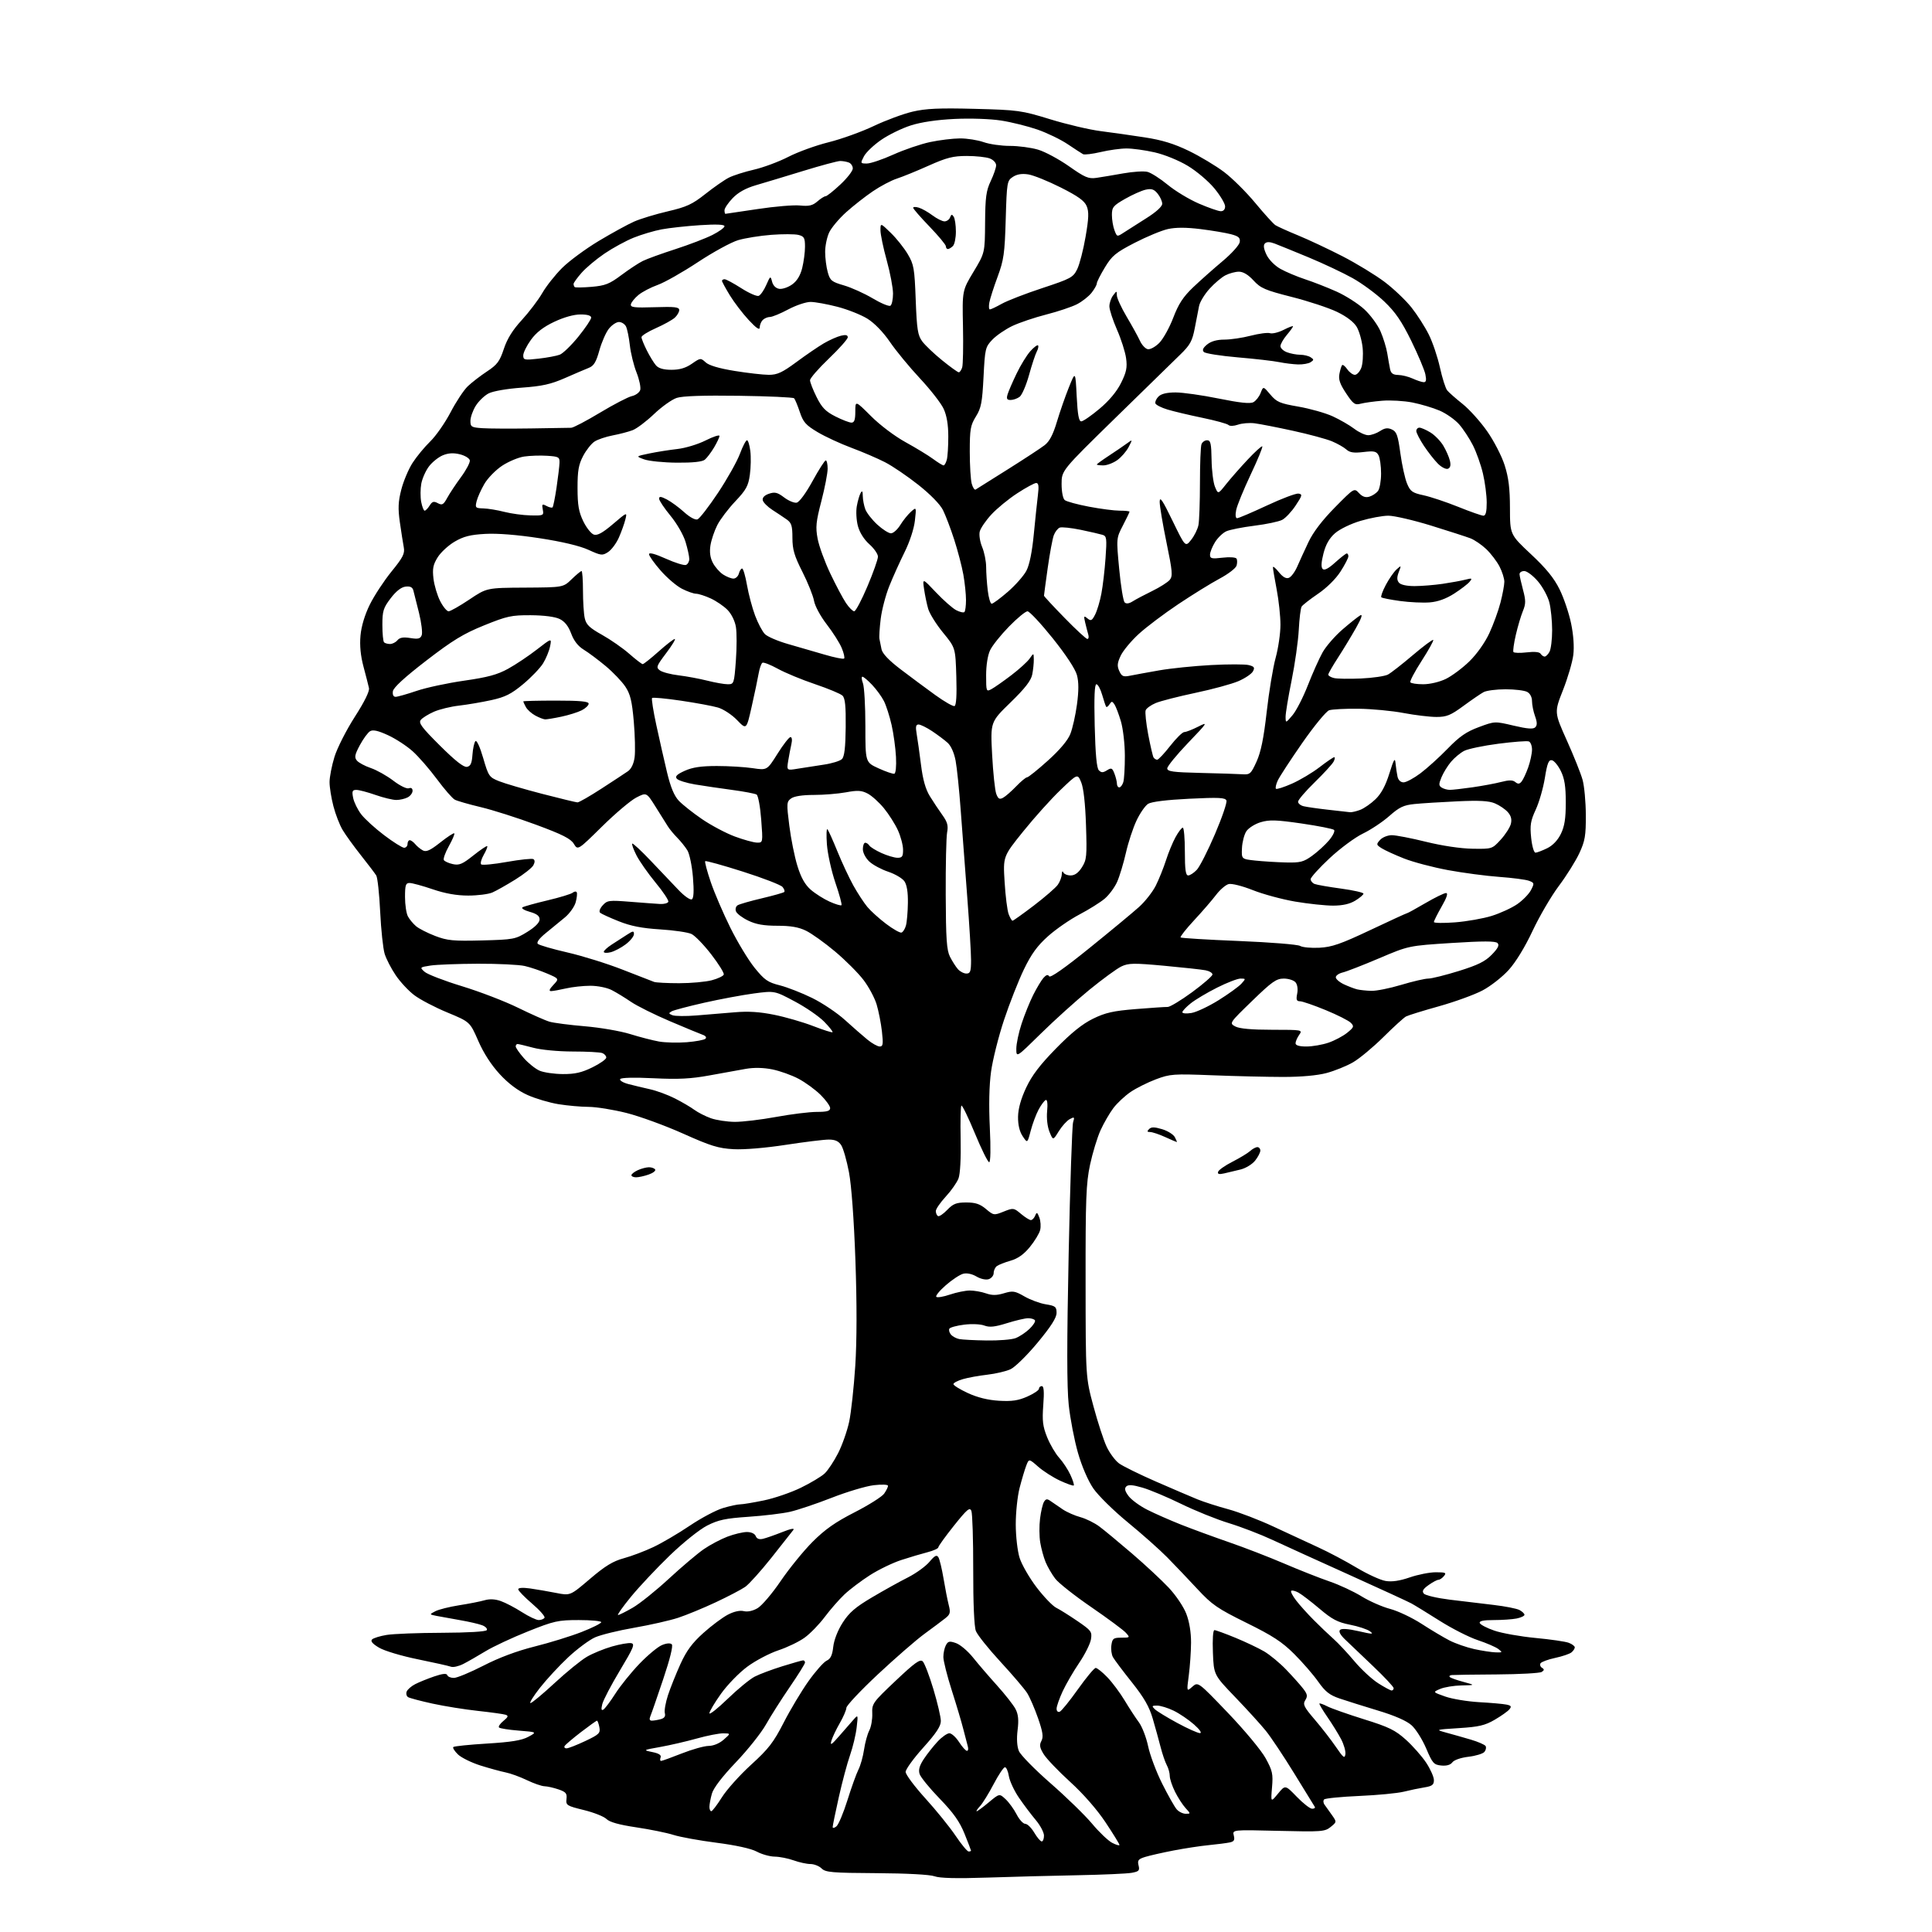 <?xml version="1.0" encoding="UTF-8" standalone="no"?>
<svg 
  version="1.1" 
  xmlns="http://www.w3.org/2000/svg" 
  xmlns:xlink="http://www.w3.org/1999/xlink" 
  xmlns:svg="http://www.w3.org/2000/svg"
  xmlns:rdf="http://www.w3.org/1999/02/22-rdf-syntax-ns#"
  xmlns:cc="http://creativecommons.org/ns#"
  xmlns:dc="http://purl.org/dc/elements/1.1/"
  viewBox="0 0 768 768"
  width="768"
  height="768"
>
<style>svg {background-color: white; }</style>"
<path stroke="none" fill="black" fill-rule="evenodd" d="M392.50,746.37C380.26,746.78 373.54,746.61 371.50,745.85C369.70,745.18 360.50,744.68 348.43,744.61C330.75,744.51 328.16,744.29 326.61,742.75C325.65,741.79 323.65,740.99 322.18,740.98C320.71,740.98 317.70,740.32 315.50,739.53C313.30,738.74 309.92,738.07 307.99,738.04C306.05,738.02 302.83,737.12 300.84,736.05C298.58,734.84 292.53,733.51 284.85,732.52C278.06,731.65 270.34,730.25 267.69,729.40C265.05,728.56 258.39,727.21 252.89,726.39C246.11,725.38 242.32,724.32 241.09,723.09C240.10,722.10 236.05,720.49 232.09,719.52C225.28,717.85 224.91,717.62 225.19,715.13C225.45,712.92 224.95,712.32 222.00,711.31C220.07,710.65 217.57,710.09 216.44,710.06C215.30,710.03 212.15,708.93 209.44,707.63C206.72,706.32 202.93,704.94 201.00,704.56C199.07,704.17 194.57,702.94 191.00,701.82C187.43,700.69 183.40,698.71 182.05,697.42C180.71,696.12 179.87,694.79 180.20,694.47C180.53,694.14 186.58,693.52 193.65,693.09C203.22,692.51 207.39,691.83 210.00,690.42C213.50,688.53 213.50,688.53 206.27,687.95C202.29,687.64 198.74,687.08 198.38,686.71C198.01,686.35 198.79,685.17 200.11,684.10C202.01,682.55 202.19,682.04 201.00,681.64C200.18,681.37 195.22,680.68 190.00,680.11C184.78,679.55 176.64,678.24 171.93,677.21C167.21,676.18 162.84,675.02 162.22,674.64C161.60,674.25 161.35,673.26 161.66,672.43C161.98,671.60 163.50,670.27 165.04,669.48C166.58,668.68 170.00,667.30 172.63,666.40C175.97,665.27 177.54,665.12 177.80,665.89C178.00,666.50 179.18,667.00 180.42,667.00C181.66,667.00 186.95,664.80 192.18,662.12C198.33,658.95 205.51,656.27 212.54,654.51C218.51,653.02 226.91,650.42 231.20,648.74C235.49,647.06 239.00,645.31 239.00,644.84C239.00,644.38 234.99,644.00 230.08,644.00C221.84,644.00 220.29,644.34 209.83,648.52C203.60,651.00 196.03,654.55 193.00,656.39C189.97,658.24 186.00,660.51 184.16,661.45C182.32,662.38 180.13,662.88 179.28,662.55C178.43,662.23 172.51,660.90 166.12,659.60C159.66,658.29 152.81,656.24 150.69,654.98C148.11,653.46 147.20,652.40 147.89,651.71C148.45,651.15 151.06,650.34 153.70,649.91C156.34,649.47 166.24,649.09 175.69,649.06C186.03,649.02 193.13,648.60 193.50,648.00C193.84,647.45 193.01,646.57 191.66,646.06C190.30,645.54 186.34,644.63 182.85,644.03C179.36,643.43 175.18,642.67 173.56,642.35C170.62,641.76 170.62,641.76 173.06,640.49C174.40,639.79 178.65,638.73 182.50,638.12C186.35,637.52 190.88,636.63 192.58,636.14C194.62,635.54 196.80,635.64 199.08,636.45C200.96,637.11 204.73,639.08 207.45,640.83C210.17,642.57 213.18,644.00 214.14,644.00C215.10,644.00 216.14,643.59 216.45,643.08C216.76,642.58 214.54,640.05 211.51,637.46C208.48,634.87 206.00,632.31 206.00,631.76C206.00,631.15 207.83,631.03 210.75,631.44C213.36,631.81 218.02,632.61 221.09,633.22C226.68,634.33 226.68,634.33 234.52,627.64C240.53,622.51 243.66,620.60 247.93,619.44C250.99,618.61 256.30,616.61 259.71,614.99C263.13,613.38 269.64,609.56 274.17,606.50C278.70,603.45 284.65,600.29 287.39,599.48C290.12,598.66 293.20,598.00 294.22,598.00C295.25,598.00 299.48,597.30 303.64,596.44C307.80,595.58 314.40,593.32 318.31,591.42C322.22,589.52 326.49,586.96 327.81,585.73C329.12,584.50 331.54,580.85 333.18,577.62C334.82,574.39 336.79,568.76 337.57,565.12C338.34,561.48 339.42,551.52 339.98,543.00C340.63,532.90 340.65,518.26 340.04,501.00C339.46,484.68 338.47,471.23 337.48,466.00C336.59,461.32 335.21,456.49 334.41,455.25C333.35,453.62 331.99,453.00 329.44,453.00C327.51,453.00 319.80,453.95 312.31,455.10C304.26,456.34 295.79,457.05 291.59,456.82C285.56,456.49 282.55,455.56 271.50,450.61C264.35,447.41 254.22,443.72 249.00,442.41C243.78,441.10 237.03,440.01 234.00,440.00C230.97,439.99 225.57,439.51 222.00,438.93C218.43,438.35 212.90,436.72 209.72,435.29C205.88,433.57 202.16,430.79 198.68,427.02C195.30,423.37 192.24,418.63 190.12,413.77C186.82,406.21 186.82,406.21 177.83,402.48C172.88,400.43 166.96,397.33 164.67,395.59C162.38,393.86 159.05,390.28 157.28,387.64C155.50,385.01 153.54,381.20 152.91,379.18C152.28,377.15 151.48,369.65 151.13,362.50C150.79,355.35 150.08,348.82 149.56,348.00C149.05,347.18 146.31,343.57 143.48,340.00C140.65,336.43 137.38,331.90 136.21,329.94C135.03,327.99 133.38,323.73 132.54,320.48C131.69,317.24 131.00,312.92 131.00,310.90C131.00,308.87 131.89,304.34 132.97,300.83C134.06,297.32 137.68,290.18 141.03,284.97C144.90,278.95 146.96,274.77 146.67,273.50C146.43,272.40 145.45,268.58 144.50,265.02C143.34,260.67 142.94,256.60 143.30,252.66C143.63,248.96 145.00,244.41 146.99,240.37C148.73,236.83 152.61,230.92 155.61,227.22C160.25,221.51 160.98,220.05 160.50,217.50C160.19,215.85 159.49,211.39 158.95,207.60C158.17,202.12 158.28,199.44 159.52,194.63C160.37,191.29 162.38,186.53 163.98,184.03C165.58,181.54 168.75,177.70 171.01,175.50C173.28,173.30 176.92,168.08 179.10,163.91C181.27,159.74 184.35,155.08 185.93,153.57C187.50,152.06 190.95,149.40 193.58,147.66C197.66,144.97 198.65,143.64 200.28,138.70C201.61,134.67 203.80,131.15 207.44,127.20C210.32,124.06 213.97,119.25 215.56,116.50C217.14,113.75 220.70,109.25 223.47,106.50C226.24,103.74 232.78,98.93 238.00,95.79C243.22,92.66 249.56,89.19 252.07,88.08C254.58,86.97 260.61,85.14 265.46,84.01C272.95,82.26 275.19,81.23 280.39,77.11C283.75,74.45 287.94,71.53 289.71,70.63C291.48,69.73 295.98,68.29 299.71,67.44C303.44,66.58 309.60,64.29 313.38,62.35C317.16,60.40 324.36,57.79 329.38,56.55C334.40,55.30 342.45,52.41 347.27,50.12C352.09,47.83 359.07,45.25 362.77,44.38C368.07,43.14 373.32,42.90 387.50,43.27C404.75,43.72 406.00,43.89 417.50,47.42C424.10,49.45 433.10,51.56 437.50,52.12C441.90,52.68 449.77,53.79 454.99,54.60C461.91,55.66 466.66,57.12 472.57,59.97C477.02,62.13 483.32,65.91 486.58,68.37C489.84,70.83 495.42,76.37 498.98,80.67C502.55,84.98 506.15,88.95 506.98,89.50C507.82,90.04 511.88,91.88 516.00,93.57C520.12,95.26 528.08,99.00 533.67,101.87C539.26,104.75 546.80,109.35 550.43,112.09C554.05,114.83 558.85,119.40 561.09,122.24C563.34,125.07 566.42,129.89 567.95,132.95C569.48,136.00 571.48,141.92 572.40,146.11C573.32,150.29 574.62,154.38 575.29,155.19C575.95,156.01 578.70,158.42 581.39,160.57C584.08,162.71 588.47,167.59 591.15,171.41C593.85,175.26 596.96,181.29 598.12,184.93C599.69,189.84 600.22,194.14 600.23,202.00C600.25,212.50 600.25,212.50 608.59,220.31C614.65,225.98 617.76,229.81 619.97,234.31C621.65,237.71 623.70,243.79 624.53,247.81C625.48,252.35 625.81,257.09 625.42,260.31C625.07,263.17 623.22,269.47 621.31,274.33C617.83,283.16 617.83,283.16 622.84,294.33C625.60,300.47 628.42,307.52 629.10,310.00C629.79,312.48 630.37,318.77 630.39,324.00C630.43,332.19 630.07,334.28 627.82,339.14C626.38,342.25 622.72,348.10 619.69,352.14C616.65,356.19 611.95,364.23 609.24,370.00C606.22,376.45 602.55,382.46 599.72,385.58C597.19,388.37 592.51,392.04 589.31,393.72C586.12,395.41 578.33,398.24 572.00,400.01C565.67,401.78 559.79,403.60 558.92,404.06C558.05,404.52 554.00,408.20 549.92,412.25C545.84,416.29 540.40,420.81 537.84,422.29C535.28,423.77 530.55,425.68 527.34,426.54C523.64,427.53 517.28,428.10 510.00,428.10C503.68,428.09 491.07,427.80 482.00,427.44C466.45,426.83 465.15,426.92 459.50,429.04C456.20,430.28 451.67,432.55 449.42,434.08C447.18,435.61 444.11,438.47 442.61,440.44C441.11,442.42 438.81,446.39 437.50,449.26C436.19,452.14 434.31,458.32 433.31,463.00C431.74,470.38 431.50,476.51 431.54,509.50C431.57,547.50 431.57,547.50 434.66,559.00C436.36,565.33 438.72,572.56 439.91,575.09C441.09,577.61 443.30,580.58 444.80,581.70C446.31,582.81 452.93,586.07 459.52,588.95C466.11,591.82 473.52,595.00 476.00,596.01C478.48,597.02 483.99,598.80 488.26,599.95C492.52,601.11 500.62,604.22 506.26,606.86C511.89,609.50 519.87,613.20 523.99,615.08C528.11,616.96 534.98,620.60 539.26,623.17C543.54,625.73 548.72,628.11 550.77,628.45C553.31,628.88 556.38,628.43 560.41,627.04C563.66,625.92 568.32,625.00 570.78,625.00C574.64,625.00 575.07,625.20 574.00,626.50C573.32,627.33 572.32,628.00 571.78,628.00C571.25,628.00 569.48,628.94 567.86,630.10C565.66,631.66 565.19,632.52 565.98,633.47C566.56,634.17 571.19,635.26 576.27,635.89C581.35,636.52 589.22,637.46 593.77,637.99C598.31,638.52 602.93,639.43 604.02,640.01C605.11,640.59 606.00,641.45 606.00,641.91C606.00,642.37 604.59,643.03 602.88,643.38C601.16,643.72 597.07,644.00 593.79,644.00C589.67,644.00 587.95,644.36 588.22,645.17C588.44,645.82 591.07,647.19 594.06,648.21C597.05,649.24 604.39,650.54 610.36,651.11C616.34,651.67 622.30,652.54 623.61,653.04C624.93,653.54 626.00,654.36 626.00,654.85C626.00,655.35 625.41,656.25 624.68,656.85C623.96,657.45 621.04,658.44 618.19,659.05C615.35,659.66 612.73,660.63 612.38,661.19C612.03,661.76 612.30,662.57 612.98,662.99C613.94,663.58 613.91,663.94 612.86,664.62C612.11,665.11 604.08,665.55 595.00,665.61C585.92,665.66 577.86,665.78 577.08,665.86C576.30,665.94 575.96,666.29 576.32,666.65C576.67,667.01 579.11,667.88 581.73,668.58C586.50,669.87 586.50,669.87 581.00,669.98C577.98,670.04 574.15,670.66 572.50,671.37C569.51,672.64 569.51,672.64 574.50,674.40C577.25,675.37 583.33,676.37 588.00,676.64C592.67,676.90 597.55,677.33 598.84,677.60C600.73,677.99 600.95,678.35 599.99,679.51C599.34,680.29 596.71,682.15 594.15,683.64C590.31,685.88 587.84,686.46 580.00,686.95C570.50,687.56 570.50,687.56 575.00,688.78C577.48,689.45 581.85,690.70 584.72,691.54C587.58,692.39 590.21,693.53 590.55,694.08C590.89,694.64 590.68,695.68 590.08,696.41C589.48,697.13 586.63,698.00 583.74,698.34C580.71,698.70 578.01,699.63 577.34,700.55C576.58,701.58 575.04,702.03 572.92,701.82C569.96,701.53 569.43,700.92 566.93,695.03C565.42,691.47 562.81,687.33 561.12,685.82C559.13,684.04 554.44,681.98 547.78,679.98C542.12,678.27 535.26,676.11 532.51,675.18C528.53,673.83 526.82,672.48 524.01,668.49C522.08,665.75 517.79,660.80 514.48,657.50C509.66,652.69 505.90,650.23 495.48,645.10C483.94,639.40 481.78,637.91 476.00,631.68C472.43,627.82 467.02,622.16 464.00,619.08C460.98,616.01 453.91,609.74 448.29,605.13C442.68,600.53 436.51,594.46 434.58,591.63C432.50,588.58 430.03,582.85 428.50,577.50C427.08,572.55 425.43,564.00 424.84,558.50C424.08,551.40 424.07,533.99 424.81,498.50C425.38,471.00 426.18,447.44 426.57,446.14C427.23,443.99 427.10,443.87 425.24,444.87C424.10,445.48 422.15,447.64 420.89,449.68C418.60,453.38 418.60,453.38 417.20,449.95C416.36,447.89 415.98,444.58 416.25,441.72C416.53,438.82 416.32,437.06 415.73,437.26C415.19,437.44 413.91,439.14 412.88,441.04C411.86,442.94 410.43,446.75 409.72,449.50C408.41,454.50 408.41,454.50 406.51,451.64C405.27,449.76 404.65,447.11 404.69,443.93C404.74,440.72 405.82,436.84 407.90,432.40C410.19,427.51 413.37,423.33 419.75,416.81C425.85,410.57 430.27,407.02 434.48,404.96C439.40,402.55 442.50,401.85 451.50,401.12C457.55,400.63 463.24,400.25 464.15,400.28C465.06,400.31 469.43,397.67 473.87,394.42C478.31,391.16 481.95,387.99 481.97,387.38C481.99,386.76 480.76,386.01 479.25,385.71C477.74,385.41 470.31,384.60 462.74,383.90C450.64,382.79 448.59,382.83 445.74,384.19C443.96,385.04 438.23,389.23 433.00,393.50C427.77,397.78 419.11,405.59 413.75,410.87C404.00,420.46 404.00,420.46 404.00,416.90C404.00,414.94 404.94,410.45 406.10,406.94C407.25,403.42 409.33,398.28 410.71,395.52C412.10,392.76 413.93,389.70 414.79,388.73C415.88,387.49 416.57,387.30 417.06,388.10C417.52,388.83 423.24,384.82 433.07,376.87C441.49,370.07 450.36,362.72 452.78,360.54C455.20,358.36 458.20,354.54 459.45,352.04C460.70,349.54 462.52,345.02 463.49,342.00C464.45,338.98 466.17,334.81 467.31,332.75C468.44,330.69 469.74,329.00 470.18,329.00C470.63,329.00 471.00,333.27 471.00,338.50C471.00,345.72 471.32,348.00 472.33,348.00C473.05,348.00 474.60,346.99 475.76,345.75C476.92,344.51 480.17,338.13 482.97,331.57C485.78,325.01 487.83,319.01 487.53,318.23C487.08,317.06 484.57,316.93 472.75,317.51C463.81,317.95 457.72,318.70 456.40,319.53C455.25,320.25 453.17,323.24 451.79,326.17C450.40,329.10 448.50,334.88 447.57,339.00C446.63,343.12 445.07,348.31 444.09,350.53C443.11,352.75 440.87,355.77 439.12,357.25C437.37,358.72 432.87,361.54 429.12,363.51C425.36,365.48 419.75,369.36 416.63,372.14C412.35,375.96 410.00,379.19 407.02,385.35C404.86,389.83 401.29,398.90 399.10,405.50C396.91,412.10 394.60,421.32 393.96,426.00C393.21,431.41 393.04,439.49 393.47,448.25C393.87,456.53 393.77,462.00 393.21,462.00C392.70,462.00 390.13,456.81 387.51,450.47C384.88,444.12 382.48,439.19 382.17,439.50C381.86,439.81 381.72,445.79 381.87,452.78C382.03,460.42 381.69,466.68 381.02,468.44C380.41,470.06 378.13,473.31 375.95,475.67C373.78,478.03 372.00,480.61 372.00,481.42C372.00,482.22 372.38,483.12 372.85,483.41C373.31,483.69 374.97,482.59 376.53,480.96C378.90,478.50 380.17,478.00 384.11,478.00C387.75,478.00 389.56,478.60 391.94,480.60C394.96,483.15 395.12,483.17 398.97,481.63C402.80,480.10 402.99,480.12 405.85,482.53C407.47,483.89 409.24,485.00 409.79,485.00C410.34,485.00 411.10,484.21 411.49,483.25C412.11,481.73 412.33,481.83 413.15,483.98C413.67,485.34 413.82,487.59 413.47,488.97C413.12,490.36 411.28,493.39 409.37,495.72C406.98,498.64 404.61,500.32 401.70,501.15C399.39,501.81 396.94,502.78 396.25,503.30C395.56,503.82 395.00,505.06 395.00,506.06C395.00,507.05 394.11,508.15 393.01,508.50C391.87,508.86 389.79,508.40 388.14,507.42C386.39,506.39 384.32,505.96 382.88,506.34C381.57,506.67 378.48,508.72 376.00,510.87C373.52,513.03 371.81,515.12 372.20,515.51C372.58,515.90 375.02,515.50 377.62,514.61C380.23,513.73 383.78,513.00 385.53,513.00C387.27,513.00 390.16,513.51 391.94,514.13C394.38,514.98 396.16,514.97 399.10,514.09C402.62,513.03 403.43,513.16 407.25,515.36C409.59,516.71 413.41,518.12 415.75,518.49C419.54,519.10 420.00,519.47 420.00,521.90C420.00,523.83 417.78,527.31 412.46,533.72C408.32,538.72 403.48,543.47 401.71,544.29C399.95,545.11 395.80,546.08 392.50,546.46C389.20,546.83 384.81,547.63 382.75,548.23C380.69,548.83 379.00,549.72 379.00,550.21C379.00,550.71 381.59,552.31 384.75,553.77C388.56,555.53 392.74,556.56 397.12,556.82C402.24,557.12 404.78,556.75 408.37,555.16C410.92,554.03 413.00,552.64 413.00,552.06C413.00,551.48 413.51,551.00 414.14,551.00C414.95,551.00 415.12,553.21 414.72,558.54C414.25,564.77 414.51,566.99 416.24,571.29C417.39,574.16 419.55,577.85 421.05,579.50C422.54,581.15 424.55,584.20 425.51,586.29C426.47,588.37 427.07,590.26 426.84,590.49C426.61,590.73 424.16,589.87 421.39,588.59C418.63,587.31 414.72,584.81 412.70,583.04C409.02,579.81 409.02,579.81 407.93,582.66C407.33,584.22 406.15,588.20 405.30,591.50C404.45,594.80 403.77,601.33 403.78,606.00C403.79,610.75 404.47,616.62 405.32,619.31C406.16,621.96 409.18,627.20 412.03,630.95C414.89,634.71 418.41,638.38 419.86,639.11C421.31,639.83 425.13,642.23 428.35,644.43C433.81,648.17 434.16,648.63 433.67,651.66C433.38,653.44 431.28,657.64 429.01,660.99C426.73,664.34 423.78,669.43 422.44,672.29C421.11,675.16 420.02,678.27 420.01,679.22C420.00,680.19 420.54,680.72 421.25,680.44C421.94,680.17 425.20,676.15 428.50,671.50C431.80,666.86 434.97,663.04 435.55,663.03C436.12,663.01 438.21,664.69 440.20,666.75C442.18,668.81 445.28,672.98 447.09,676.00C448.90,679.02 451.44,682.91 452.72,684.63C454.00,686.35 455.65,690.63 456.39,694.13C457.12,697.63 459.63,704.33 461.97,709.00C464.31,713.67 466.92,718.29 467.77,719.25C468.61,720.21 470.22,721.00 471.33,721.00C473.34,721.00 473.34,720.99 471.29,718.75C470.15,717.51 468.27,714.61 467.11,712.29C465.95,709.97 465.00,707.13 465.00,705.97C465.00,704.82 464.47,702.89 463.82,701.68C463.17,700.48 462.06,697.25 461.36,694.50C460.65,691.75 459.25,686.65 458.23,683.17C456.85,678.44 454.77,674.81 449.95,668.76C446.40,664.31 443.02,659.81 442.43,658.77C441.84,657.73 441.56,655.56 441.80,653.94C442.18,651.32 442.61,651.00 445.77,651.00C449.23,651.00 449.27,650.96 447.52,649.02C446.53,647.93 440.35,643.36 433.79,638.85C427.22,634.35 420.77,629.26 419.46,627.53C418.14,625.80 416.42,622.84 415.64,620.95C414.86,619.05 413.90,615.55 413.51,613.16C413.11,610.77 413.08,606.49 413.44,603.65C413.79,600.81 414.50,597.81 415.01,596.99C415.78,595.77 416.26,595.72 417.72,596.76C418.70,597.46 420.85,598.93 422.50,600.03C424.15,601.13 427.30,602.51 429.50,603.10C431.70,603.70 435.07,605.36 437.00,606.80C438.93,608.23 444.77,613.08 450.00,617.56C455.23,622.05 461.78,628.15 464.57,631.11C467.41,634.13 470.50,638.71 471.57,641.50C472.79,644.66 473.48,648.89 473.46,653.00C473.44,656.58 473.03,662.42 472.56,666.00C471.70,672.50 471.70,672.50 473.97,670.50C476.25,668.50 476.25,668.50 488.13,680.90C494.77,687.84 501.37,695.78 503.09,698.90C505.83,703.89 506.11,705.16 505.65,710.50C505.14,716.50 505.14,716.50 508.03,713.00C510.91,709.50 510.91,709.50 515.49,714.25C518.01,716.86 520.76,719.00 521.59,719.00C522.43,719.00 522.91,718.66 522.65,718.25C522.40,717.84 518.73,711.88 514.50,705.00C510.28,698.12 505.18,690.48 503.17,688.00C501.16,685.52 495.69,679.51 491.01,674.64C482.50,665.78 482.50,665.78 482.15,656.89C481.94,651.62 482.19,648.00 482.76,648.00C483.29,648.00 487.04,649.37 491.08,651.03C495.13,652.70 500.28,655.15 502.52,656.46C504.77,657.78 508.69,661.02 511.25,663.68C513.80,666.33 516.83,669.72 517.98,671.20C519.72,673.45 519.87,674.24 518.87,675.84C517.82,677.52 518.31,678.52 522.68,683.63C525.44,686.86 529.23,691.75 531.10,694.50C533.98,698.73 534.55,699.16 534.81,697.33C534.98,696.13 534.21,693.43 533.10,691.33C531.99,689.22 529.53,685.25 527.63,682.50C525.73,679.75 524.32,677.35 524.49,677.18C524.67,677.00 526.09,677.51 527.66,678.32C529.22,679.12 535.76,681.42 542.18,683.43C552.11,686.52 554.61,687.74 558.85,691.55C561.59,694.02 565.22,698.13 566.92,700.69C568.61,703.25 570.00,706.37 570.00,707.63C570.00,709.49 569.31,710.02 566.25,710.51C564.19,710.84 560.48,711.61 558.00,712.23C555.52,712.84 547.57,713.61 540.33,713.92C533.09,714.24 526.81,714.86 526.37,715.30C525.93,715.74 526.00,716.69 526.54,717.41C527.07,718.13 528.38,719.97 529.45,721.49C531.40,724.26 531.40,724.26 528.95,726.25C526.65,728.12 525.36,728.21 508.18,727.79C489.87,727.34 489.87,727.34 490.45,729.65C490.91,731.48 490.56,732.05 488.76,732.41C487.52,732.67 483.80,733.14 480.50,733.47C477.20,733.79 470.90,734.75 466.50,735.60C462.10,736.45 457.04,737.60 455.25,738.15C452.50,739.00 452.09,739.51 452.59,741.51C453.11,743.57 452.76,743.95 449.84,744.48C448.00,744.81 438.40,745.24 428.50,745.43C418.60,745.61 402.40,746.04 392.50,746.37zM385.04,736.00C385.57,736.00 386.00,735.85 386.00,735.67C386.00,735.49 384.83,732.45 383.41,728.92C381.46,724.10 379.00,720.63 373.55,715.00C369.55,710.88 365.95,706.46 365.55,705.18C365.03,703.52 365.51,701.83 367.27,699.18C368.61,697.16 371.08,694.04 372.76,692.25C374.43,690.46 376.52,689.00 377.39,689.00C378.27,689.00 380.00,690.57 381.24,692.49C382.48,694.41 383.89,695.98 384.37,695.99C384.84,695.99 385.01,695.21 384.73,694.25C384.45,693.29 383.66,690.25 382.97,687.50C382.28,684.75 380.21,677.77 378.36,672.00C376.51,666.22 375.00,660.23 375.00,658.68C375.00,657.13 375.45,655.02 376.01,653.99C376.86,652.39 377.46,652.26 380.02,653.16C381.68,653.74 384.71,656.30 386.76,658.85C388.80,661.41 393.11,666.42 396.34,670.00C399.56,673.58 402.88,677.80 403.70,679.39C404.79,681.50 405.01,683.75 404.51,687.73C404.08,691.20 404.27,694.23 405.02,696.06C405.68,697.63 411.34,703.41 417.62,708.89C423.89,714.37 431.32,721.60 434.13,724.96C436.93,728.32 440.53,731.74 442.11,732.56C443.70,733.38 445.00,733.75 445.00,733.39C445.00,733.02 442.51,728.98 439.47,724.41C436.07,719.30 430.65,713.10 425.42,708.34C420.74,704.08 416.01,699.13 414.90,697.34C413.30,694.76 413.11,693.66 413.98,692.04C414.83,690.44 414.54,688.49 412.64,683.01C411.30,679.16 409.35,674.66 408.30,673.00C407.25,671.35 402.48,665.76 397.70,660.58C392.92,655.40 388.52,649.89 387.92,648.33C387.25,646.59 386.84,637.25 386.87,624.00C386.89,612.17 386.56,601.65 386.14,600.62C385.50,599.03 384.43,599.94 379.19,606.50C375.79,610.77 373.00,614.63 373.00,615.09C373.00,615.55 371.09,616.41 368.75,617.02C366.41,617.62 361.71,619.01 358.31,620.12C354.90,621.22 349.28,623.94 345.81,626.16C342.34,628.38 337.76,631.84 335.64,633.85C333.52,635.86 330.01,639.88 327.83,642.79C325.66,645.69 322.08,649.38 319.87,650.98C317.67,652.58 312.97,654.85 309.43,656.02C305.89,657.20 300.35,660.11 297.11,662.50C293.87,664.88 289.14,669.74 286.61,673.29C284.07,676.85 282.00,680.34 282.00,681.05C282.00,681.76 285.26,679.18 289.25,675.32C293.24,671.46 298.07,667.49 300.00,666.49C301.92,665.50 306.87,663.64 311.00,662.36C315.12,661.08 318.84,660.02 319.25,660.02C319.66,660.01 320.00,660.40 320.00,660.89C320.00,661.39 317.27,665.77 313.93,670.64C310.59,675.52 306.33,682.22 304.46,685.55C302.58,688.88 297.21,695.63 292.51,700.55C287.07,706.26 283.62,710.77 282.99,713.00C282.45,714.92 282.01,717.29 282.01,718.25C282.00,719.21 282.34,719.99 282.75,719.99C283.16,719.98 285.06,717.49 286.97,714.45C288.88,711.41 294.11,705.58 298.60,701.49C305.50,695.21 307.50,692.63 311.52,684.78C314.13,679.68 318.57,672.26 321.38,668.30C324.20,664.34 327.45,660.67 328.61,660.14C330.17,659.42 330.86,657.98 331.23,654.62C331.54,651.88 333.04,648.05 335.00,645.00C337.56,641.01 340.05,638.87 346.67,634.96C351.30,632.22 357.71,628.66 360.91,627.05C364.11,625.43 367.96,622.65 369.45,620.88C371.59,618.33 372.35,617.95 373.03,619.05C373.51,619.82 374.42,623.62 375.07,627.48C375.71,631.34 376.64,636.08 377.13,638.00C377.91,641.04 377.73,641.74 375.76,643.29C374.52,644.28 370.80,647.06 367.50,649.47C364.20,651.88 355.88,659.12 349.00,665.55C342.12,671.99 336.48,677.98 336.45,678.88C336.43,679.77 335.24,682.52 333.81,685.00C332.38,687.48 330.89,690.62 330.49,692.00C329.91,694.02 330.52,693.65 333.64,690.05C335.76,687.60 338.32,684.68 339.32,683.55C341.10,681.54 341.12,681.61 340.54,686.66C340.22,689.50 339.04,694.45 337.92,697.66C336.79,700.87 334.78,708.41 333.44,714.40C332.10,720.40 331.00,725.74 331.00,726.27C331.00,726.81 331.68,726.68 332.50,726.00C333.33,725.31 335.30,720.62 336.88,715.57C338.46,710.52 340.42,705.07 341.24,703.45C342.07,701.83 343.07,698.26 343.47,695.51C343.87,692.77 344.80,689.35 345.55,687.90C346.30,686.46 346.83,683.43 346.74,681.17C346.58,677.22 346.92,676.74 356.04,668.12C363.68,660.90 365.75,659.42 366.80,660.42C367.51,661.11 369.43,666.09 371.05,671.50C372.67,676.90 374.00,682.59 374.00,684.13C374.00,686.19 372.15,688.99 367.00,694.71C363.15,698.99 360.00,703.34 360.00,704.37C360.00,705.39 363.52,710.12 367.83,714.87C372.14,719.62 377.56,726.31 379.87,729.75C382.18,733.19 384.51,736.00 385.04,736.00zM414.10,732.00C414.59,732.00 415.00,730.96 415.00,729.68C415.00,728.40 413.51,725.59 411.68,723.43C409.86,721.27 406.85,717.27 404.99,714.54C403.14,711.81 401.36,707.99 401.04,706.04C400.73,704.09 400.02,702.50 399.48,702.50C398.94,702.50 396.93,705.51 395.00,709.19C393.07,712.88 390.64,716.81 389.60,717.94C388.55,719.08 387.94,720.00 388.25,720.00C388.56,720.00 390.72,718.41 393.05,716.46C397.29,712.92 397.29,712.92 399.74,715.21C401.09,716.47 403.06,719.19 404.12,721.25C405.18,723.31 406.72,725.00 407.55,725.00C408.39,725.00 410.00,726.58 411.13,728.50C412.27,730.42 413.60,732.00 414.10,732.00zM262.78,700.00C263.18,699.99 266.88,698.66 271.00,697.03C275.12,695.40 279.94,694.05 281.69,694.03C283.63,694.01 286.00,693.03 287.69,691.53C290.50,689.06 290.50,689.06 287.48,689.03C285.82,689.01 281.09,689.94 276.98,691.09C272.87,692.24 266.35,693.75 262.50,694.44C255.55,695.68 255.53,695.69 259.31,696.47C261.95,697.01 262.96,697.67 262.59,698.62C262.30,699.38 262.39,700.00 262.78,700.00zM225.19,695.00C225.91,695.00 229.26,693.69 232.63,692.10C238.19,689.47 238.71,688.95 238.26,686.60C237.99,685.17 237.56,684.00 237.31,684.00C237.05,684.00 234.20,686.04 230.97,688.52C227.73,691.01 224.82,693.49 224.48,694.02C224.15,694.56 224.47,695.00 225.19,695.00zM477.00,688.94C477.89,688.93 476.91,687.51 474.61,685.48C472.46,683.59 468.83,681.13 466.54,680.02C464.25,678.91 461.29,678.00 459.97,678.00C457.88,678.00 457.76,678.18 459.04,679.42C459.84,680.21 463.88,682.68 468.00,684.91C472.12,687.14 476.18,688.96 477.00,688.94zM259.14,683.99C259.89,683.98 261.46,683.72 262.63,683.40C264.11,683.00 264.62,682.26 264.28,680.97C264.02,679.96 264.59,676.73 265.55,673.81C266.51,670.89 268.74,665.34 270.49,661.47C272.90,656.18 275.15,653.13 279.59,649.14C282.84,646.22 287.24,642.94 289.37,641.84C291.77,640.59 294.15,640.07 295.66,640.45C297.16,640.83 299.26,640.38 301.14,639.28C302.83,638.30 306.96,633.45 310.32,628.50C313.69,623.55 319.38,616.55 322.97,612.94C327.91,607.99 331.99,605.11 339.71,601.17C345.32,598.30 350.61,594.96 351.46,593.75C352.31,592.54 353.00,591.14 353.00,590.64C353.00,590.12 350.59,590.01 347.36,590.39C344.26,590.75 336.72,593.00 330.61,595.39C324.50,597.78 317.02,600.29 314.00,600.97C310.98,601.65 303.55,602.54 297.50,602.95C288.42,603.57 285.56,604.17 281.12,606.43C278.06,607.99 271.65,613.12 266.24,618.33C261.02,623.37 254.08,630.76 250.81,634.75C247.54,638.74 245.24,642.00 245.69,641.99C246.13,641.99 248.75,640.69 251.50,639.10C254.25,637.52 260.72,632.34 265.87,627.58C271.02,622.82 277.28,617.53 279.78,615.81C282.27,614.09 286.50,611.86 289.17,610.84C291.84,609.83 295.32,609.00 296.90,609.00C298.63,609.00 300.03,609.65 300.41,610.61C300.82,611.68 301.78,612.05 303.26,611.71C304.49,611.43 307.94,610.22 310.92,609.04C314.32,607.68 315.98,607.37 315.36,608.19C314.82,608.91 310.91,613.86 306.68,619.19C302.45,624.51 297.75,629.74 296.24,630.80C294.73,631.85 289.45,634.62 284.50,636.94C279.55,639.26 272.80,642.04 269.50,643.12C266.20,644.19 258.38,645.96 252.12,647.05C245.86,648.13 238.86,649.85 236.55,650.87C234.25,651.89 229.46,655.45 225.90,658.77C222.34,662.10 217.28,667.56 214.65,670.91C212.02,674.26 210.32,677.00 210.87,677.00C211.42,677.00 215.75,673.40 220.49,669.01C225.24,664.61 231.01,659.92 233.31,658.59C235.61,657.25 240.09,655.42 243.25,654.51C246.41,653.60 249.84,653.00 250.87,653.18C252.49,653.46 251.89,654.92 246.44,664.00C242.97,669.77 239.82,675.80 239.42,677.40C238.91,679.48 239.04,680.10 239.87,679.58C240.50,679.19 242.65,676.32 244.64,673.21C246.63,670.10 250.93,664.77 254.20,661.37C257.47,657.97 261.48,654.63 263.13,653.95C264.98,653.18 266.47,653.07 267.05,653.65C267.63,654.23 266.33,659.49 263.62,667.54C261.23,674.67 258.93,681.29 258.52,682.25C258.03,683.42 258.23,684.00 259.14,683.99zM553.20,672.00C553.64,672.00 554.00,671.57 554.00,671.06C554.00,670.54 550.31,666.60 545.80,662.31C541.29,658.01 536.27,653.23 534.66,651.69C532.77,649.88 532.07,648.53 532.69,647.91C533.31,647.29 535.94,647.47 540.08,648.42C545.58,649.69 546.22,649.69 544.58,648.47C543.53,647.68 539.96,646.50 536.65,645.85C531.72,644.88 529.53,643.73 524.51,639.47C521.14,636.62 517.36,633.73 516.11,633.06C514.85,632.39 513.58,632.09 513.27,632.39C512.97,632.70 513.85,634.42 515.24,636.22C516.62,638.03 519.77,641.52 522.24,644.00C524.70,646.48 528.24,649.86 530.11,651.51C531.97,653.17 535.71,657.16 538.42,660.39C541.13,663.62 545.38,667.55 547.87,669.13C550.35,670.71 552.75,672.00 553.20,672.00zM594.50,656.84C597.31,656.93 597.38,656.85 595.60,655.50C594.56,654.71 590.87,653.12 587.40,651.97C583.93,650.81 577.14,647.36 572.30,644.29C567.46,641.23 562.38,638.11 561.00,637.36C559.62,636.62 548.60,631.55 536.50,626.09C524.40,620.64 510.63,614.37 505.90,612.17C501.17,609.96 493.34,606.95 488.49,605.47C483.64,603.99 475.14,600.56 469.59,597.85C464.04,595.13 457.09,592.21 454.15,591.36C450.27,590.23 448.50,590.10 447.70,590.90C446.91,591.69 447.16,592.74 448.63,594.71C449.75,596.20 453.10,598.66 456.08,600.16C459.06,601.67 465.10,604.32 469.50,606.07C473.90,607.81 482.48,610.96 488.56,613.06C494.65,615.16 504.55,618.99 510.56,621.57C516.58,624.15 524.65,627.33 528.50,628.65C532.35,629.96 538.08,632.63 541.23,634.57C544.38,636.51 549.49,638.76 552.57,639.56C555.66,640.37 561.29,643.03 565.09,645.49C568.89,647.95 573.91,650.94 576.25,652.14C578.59,653.33 582.98,654.86 586.00,655.53C589.02,656.19 592.85,656.78 594.50,656.84zM392.18,532.86C396.96,532.94 402.14,532.52 403.68,531.94C405.23,531.35 407.72,529.71 409.21,528.28C410.71,526.86 411.69,525.31 411.41,524.85C411.12,524.38 409.90,524.01 408.69,524.01C407.49,524.02 403.69,524.91 400.25,525.99C395.44,527.49 393.37,527.71 391.30,526.93C389.80,526.35 386.28,526.20 383.30,526.57C380.37,526.93 377.72,527.65 377.40,528.16C377.09,528.67 377.35,529.72 377.99,530.48C378.62,531.25 380.13,532.07 381.32,532.30C382.52,532.54 387.41,532.79 392.18,532.86zM252.85,468.00C251.83,468.00 251.00,467.62 251.00,467.16C251.00,466.70 252.15,465.80 253.55,465.16C254.95,464.52 256.95,464.00 257.99,464.00C259.03,464.00 260.13,464.41 260.44,464.90C260.75,465.40 259.58,466.30 257.85,466.90C256.12,467.51 253.87,468.00 252.85,468.00zM486.65,466.44C484.57,466.91 483.92,466.74 484.22,465.79C484.45,465.08 487.03,463.28 489.95,461.79C492.87,460.30 496.02,458.39 496.96,457.54C497.89,456.69 499.18,456.00 499.83,456.00C500.47,456.00 501.00,456.61 501.00,457.37C501.00,458.12 500.08,459.91 498.95,461.34C497.82,462.78 495.23,464.37 493.20,464.88C491.16,465.38 488.22,466.09 486.65,466.44zM467.79,453.98C467.63,453.97 465.54,453.07 463.14,451.98C460.74,450.89 458.07,450.00 457.19,450.00C455.98,450.00 455.88,449.72 456.77,448.83C457.66,447.94 458.89,447.95 461.95,448.87C464.16,449.53 466.44,450.95 467.02,452.04C467.60,453.12 467.94,453.99 467.79,453.98zM292.06,445.96C295.11,445.98 302.51,445.10 308.50,444.00C314.49,442.90 321.77,442.00 324.69,442.00C328.74,442.00 330.00,441.64 330.00,440.50C330.00,439.68 328.30,437.31 326.22,435.25C324.15,433.19 320.21,430.31 317.47,428.85C314.74,427.39 310.02,425.71 307.00,425.10C303.46,424.39 299.72,424.32 296.50,424.88C293.75,425.37 287.23,426.55 282.00,427.50C274.62,428.85 269.67,429.10 259.81,428.62C252.12,428.24 246.89,428.37 246.53,428.95C246.21,429.48 247.64,430.36 249.72,430.91C251.80,431.46 255.67,432.39 258.32,432.98C260.98,433.56 265.46,435.21 268.28,436.64C271.10,438.07 274.58,440.11 276.02,441.18C277.47,442.24 280.41,443.74 282.57,444.51C284.73,445.28 289.00,445.93 292.06,445.96zM223.73,426.96C228.53,426.99 231.22,426.38 235.48,424.29C238.52,422.80 241.00,421.05 241.00,420.40C241.00,419.75 240.29,418.94 239.42,418.61C238.55,418.27 233.26,417.99 227.67,417.99C221.89,417.98 215.12,417.34 212.00,416.50C208.97,415.69 206.16,415.02 205.75,415.01C205.34,415.01 205.00,415.43 205.00,415.97C205.00,416.50 206.45,418.59 208.23,420.61C210.01,422.63 212.82,424.88 214.48,425.61C216.14,426.33 220.30,426.94 223.73,426.96zM349.71,416.00C351.01,416.00 351.15,415.05 350.58,410.02C350.21,406.74 349.26,401.90 348.47,399.27C347.68,396.65 345.33,392.26 343.24,389.53C341.16,386.79 336.09,381.72 331.98,378.26C327.86,374.80 322.67,371.08 320.43,369.99C317.50,368.55 314.32,368.00 309.00,368.00C303.62,368.00 300.49,367.45 297.41,365.95C295.08,364.83 292.90,363.18 292.56,362.28C292.21,361.39 292.51,360.30 293.22,359.86C293.92,359.42 298.26,358.17 302.86,357.09C307.46,356.00 311.46,354.87 311.75,354.58C312.05,354.29 311.74,353.39 311.07,352.58C310.40,351.77 303.31,349.03 295.32,346.49C287.33,343.95 280.58,342.08 280.33,342.33C280.08,342.59 281.07,346.33 282.54,350.65C284.01,354.97 287.53,363.16 290.36,368.85C293.19,374.55 297.52,381.70 300.00,384.76C303.91,389.58 305.22,390.49 310.00,391.69C313.02,392.46 318.83,394.73 322.90,396.74C326.98,398.75 332.83,402.68 335.90,405.48C338.98,408.28 343.00,411.79 344.83,413.28C346.66,414.78 348.85,416.00 349.71,416.00zM519.32,416.00C521.70,416.00 525.64,415.32 528.07,414.49C530.51,413.66 533.85,411.89 535.50,410.56C538.20,408.38 538.35,407.98 536.97,406.58C536.13,405.72 531.63,403.44 526.97,401.53C522.31,399.61 517.72,398.03 516.77,398.02C515.39,398.00 515.17,397.40 515.65,395.00C516.01,393.22 515.74,391.39 515.00,390.50C514.32,389.68 512.21,389.00 510.32,389.00C507.36,389.00 505.65,390.21 497.76,397.86C488.63,406.71 488.62,406.73 491.06,408.04C492.69,408.91 497.55,409.35 505.68,409.35C517.75,409.36 517.85,409.38 516.43,411.40C515.64,412.53 515.00,414.02 515.00,414.72C515.00,415.56 516.48,416.00 519.32,416.00zM273.00,414.30C276.57,414.01 279.91,413.39 280.42,412.92C280.96,412.42 280.54,411.78 279.42,411.38C278.36,411.01 272.47,408.57 266.33,405.96C260.19,403.35 253.22,399.88 250.83,398.25C248.45,396.62 245.00,394.51 243.16,393.57C241.28,392.60 237.58,391.86 234.66,391.86C231.82,391.86 227.47,392.34 225.00,392.91C222.53,393.48 219.86,393.96 219.08,393.98C218.09,393.99 218.37,393.23 219.97,391.53C222.30,389.06 222.30,389.06 217.50,387.00C214.86,385.87 210.86,384.52 208.60,384.00C206.35,383.48 197.97,383.07 190.00,383.10C182.03,383.13 173.54,383.45 171.14,383.82C166.86,384.49 166.81,384.53 168.77,386.30C169.87,387.29 176.56,389.87 183.63,392.03C190.71,394.19 200.75,398.05 205.95,400.61C211.15,403.16 216.78,405.66 218.45,406.14C220.13,406.63 226.45,407.45 232.50,407.96C238.55,408.47 246.65,409.86 250.50,411.06C254.35,412.26 259.52,413.59 262.00,414.03C264.48,414.46 269.43,414.58 273.00,414.30zM330.94,410.32C331.17,410.13 329.70,408.25 327.65,406.16C325.61,404.06 320.34,400.43 315.93,398.09C307.93,393.82 307.93,393.82 299.65,394.92C295.10,395.53 286.23,397.18 279.94,398.60C273.65,400.02 267.83,401.56 267.00,402.02C265.72,402.74 265.77,402.97 267.33,403.57C268.34,403.96 272.61,404.00 276.83,403.66C281.05,403.33 287.90,402.76 292.06,402.40C297.42,401.93 301.99,402.22 307.79,403.40C312.29,404.31 319.24,406.32 323.24,407.87C327.23,409.42 330.70,410.52 330.94,410.32zM473.59,402.68C475.56,402.36 480.42,400.08 484.38,397.61C488.34,395.14 492.42,392.19 493.45,391.06C495.27,389.04 495.27,389.00 493.13,389.00C491.93,389.00 487.73,390.62 483.79,392.61C479.85,394.59 475.13,397.40 473.31,398.86C471.49,400.31 470.00,401.90 470.00,402.38C470.00,402.87 471.61,403.00 473.59,402.68zM545.07,393.88C547.04,393.95 552.41,392.88 557.00,391.50C561.59,390.12 566.44,389.00 567.77,389.00C569.10,389.00 574.57,387.64 579.92,385.98C587.52,383.61 590.39,382.19 593.03,379.47C595.51,376.92 596.10,375.70 595.28,374.88C594.46,374.06 589.62,374.05 577.07,374.85C559.98,375.94 559.98,375.94 548.24,380.93C541.78,383.68 535.26,386.21 533.75,386.57C532.24,386.93 531.00,387.79 531.00,388.49C531.00,389.20 532.46,390.45 534.25,391.29C536.04,392.12 538.40,393.02 539.50,393.29C540.60,393.55 543.11,393.82 545.07,393.88zM270.00,390.84C274.68,390.84 280.49,390.31 282.93,389.67C285.36,389.03 287.51,388.00 287.71,387.40C287.91,386.79 285.67,383.19 282.74,379.40C279.82,375.60 276.28,371.95 274.89,371.28C273.50,370.61 267.90,369.79 262.43,369.45C255.17,368.99 250.75,368.13 246.00,366.23C242.43,364.81 239.08,363.28 238.57,362.84C238.03,362.38 238.44,361.16 239.57,359.90C241.38,357.89 242.08,357.80 250.50,358.47C255.45,358.87 260.81,359.26 262.40,359.35C264.00,359.43 265.47,359.03 265.67,358.46C265.86,357.89 263.59,354.46 260.60,350.85C257.62,347.23 254.21,342.36 253.02,340.04C251.83,337.71 251.07,335.60 251.32,335.35C251.57,335.10 254.86,338.15 258.64,342.13C262.41,346.11 267.39,351.35 269.71,353.77C272.04,356.22 274.40,357.87 275.02,357.49C275.77,357.03 275.91,354.20 275.45,348.65C275.08,344.17 274.09,339.38 273.23,338.00C272.38,336.62 270.57,334.38 269.21,333.00C267.85,331.62 266.18,329.60 265.49,328.50C264.80,327.40 262.61,323.90 260.62,320.73C257.00,314.96 257.00,314.96 252.97,317.02C250.75,318.15 244.61,323.34 239.32,328.55C229.69,338.04 229.69,338.04 228.10,335.42C226.85,333.38 223.55,331.71 213.10,327.85C205.73,325.12 195.83,321.97 191.11,320.85C186.38,319.73 181.73,318.39 180.78,317.88C179.82,317.37 176.63,313.70 173.69,309.73C170.74,305.75 166.40,300.76 164.04,298.64C161.67,296.51 157.25,293.63 154.21,292.24C150.25,290.42 148.23,289.98 147.09,290.68C146.22,291.21 144.39,293.71 143.04,296.22C141.02,300.00 140.81,301.07 141.86,302.33C142.55,303.17 145.05,304.51 147.40,305.31C149.76,306.11 153.79,308.38 156.36,310.34C159.00,312.36 161.69,313.67 162.52,313.35C163.44,313.00 164.00,313.38 164.00,314.36C164.00,315.22 163.13,316.40 162.07,316.96C161.00,317.53 158.97,318.00 157.54,318.00C156.12,318.00 152.39,317.10 149.26,316.00C146.13,314.90 142.71,314.00 141.66,314.00C140.05,314.00 139.85,314.50 140.38,317.17C140.73,318.91 142.16,321.84 143.57,323.68C144.97,325.52 149.08,329.27 152.71,332.01C156.33,334.76 159.91,337.00 160.65,337.00C161.39,337.00 162.00,336.32 162.00,335.50C162.00,334.68 162.39,334.00 162.88,334.00C163.36,334.00 164.34,334.70 165.05,335.55C165.75,336.41 167.12,337.53 168.09,338.05C169.44,338.77 171.01,338.06 175.00,334.91C177.84,332.66 180.36,331.02 180.59,331.26C180.83,331.50 179.86,333.78 178.44,336.33C177.02,338.87 176.12,341.38 176.44,341.90C176.76,342.42 178.37,343.14 180.02,343.50C182.53,344.06 183.83,343.51 188.16,340.06C190.99,337.81 193.47,336.14 193.68,336.35C193.89,336.56 193.27,338.11 192.30,339.80C191.33,341.49 190.87,343.20 191.27,343.60C191.67,344.00 196.28,343.56 201.53,342.62C206.77,341.69 211.50,341.19 212.03,341.52C212.66,341.91 212.66,342.77 212.02,343.96C211.48,344.97 208.22,347.55 204.77,349.68C201.32,351.82 197.24,354.12 195.70,354.79C194.16,355.45 189.86,356.00 186.13,356.00C181.53,356.00 176.99,355.20 172.00,353.50C167.96,352.12 163.83,351.00 162.82,351.00C161.28,351.00 161.00,351.84 161.00,356.57C161.00,359.63 161.52,363.10 162.15,364.27C162.78,365.45 164.24,367.21 165.40,368.19C166.55,369.16 169.97,370.90 173.00,372.06C177.80,373.90 180.17,374.13 191.58,373.84C204.13,373.51 204.86,373.38 209.58,370.46C212.72,368.52 214.50,366.72 214.50,365.49C214.50,364.10 213.40,363.26 210.56,362.46C208.39,361.85 207.11,361.05 207.70,360.68C208.30,360.31 212.77,359.07 217.64,357.91C222.51,356.76 227.02,355.39 227.66,354.86C228.30,354.33 229.02,354.26 229.26,354.70C229.51,355.14 229.32,356.92 228.85,358.65C228.38,360.38 226.47,363.08 224.60,364.65C222.73,366.22 219.32,369.02 217.02,370.87C214.40,372.98 213.20,374.60 213.79,375.19C214.31,375.71 219.63,377.26 225.61,378.63C231.60,380.01 241.45,383.08 247.50,385.46C253.55,387.84 259.18,390.03 260.00,390.32C260.82,390.61 265.32,390.84 270.00,390.84zM384.15,387.00C385.71,387.00 386.00,386.18 386.01,381.75C386.02,378.86 385.33,367.50 384.49,356.50C383.64,345.50 382.47,329.98 381.89,322.00C381.31,314.02 380.40,305.20 379.87,302.38C379.29,299.30 378.04,296.48 376.71,295.28C375.49,294.18 372.71,292.10 370.52,290.64C368.33,289.19 365.91,288.00 365.14,288.00C364.07,288.00 363.89,288.89 364.39,291.75C364.75,293.81 365.52,299.32 366.11,304.00C366.84,309.90 367.92,313.73 369.63,316.50C370.98,318.70 373.23,322.07 374.61,323.99C376.61,326.77 377.00,328.20 376.49,330.90C376.14,332.78 375.89,343.96 375.94,355.73C376.01,373.30 376.32,377.72 377.63,380.32C378.52,382.07 379.93,384.29 380.78,385.25C381.62,386.21 383.14,387.00 384.15,387.00zM242.75,378.53C241.24,378.91 240.01,378.83 240.01,378.36C240.02,377.89 241.48,376.56 243.26,375.42C245.04,374.28 247.74,372.54 249.25,371.56C251.65,370.00 252.00,369.97 252.00,371.33C252.00,372.19 250.54,374.01 248.75,375.37C246.96,376.73 244.26,378.15 242.75,378.53zM524.50,376.74C529.46,376.48 532.95,375.27 544.70,369.72C552.51,366.02 559.10,363.00 559.34,363.00C559.58,363.00 562.86,361.20 566.62,359.00C570.39,356.80 574.07,355.00 574.81,355.00C575.71,355.00 575.15,356.75 573.07,360.37C571.38,363.33 570.00,366.09 570.00,366.52C570.00,366.95 573.78,367.00 578.41,366.65C583.03,366.29 589.59,365.14 592.99,364.08C596.38,363.02 600.96,360.92 603.15,359.40C605.34,357.88 607.80,355.36 608.60,353.80C609.98,351.13 609.94,350.93 607.78,350.12C606.53,349.65 601.23,348.96 596.00,348.58C590.77,348.20 581.59,346.99 575.59,345.88C569.59,344.77 561.72,342.69 558.09,341.25C554.47,339.82 550.47,337.99 549.22,337.19C547.06,335.81 547.03,335.62 548.62,333.86C549.55,332.84 551.64,332.00 553.27,332.00C554.90,332.00 561.01,333.18 566.86,334.63C573.26,336.21 580.62,337.31 585.32,337.38C593.12,337.50 593.15,337.49 596.54,333.80C598.41,331.76 600.23,328.93 600.59,327.51C601.04,325.70 600.67,324.29 599.37,322.82C598.34,321.67 596.05,320.11 594.27,319.36C591.87,318.34 588.01,318.13 579.27,318.54C572.80,318.84 565.15,319.32 562.28,319.61C557.95,320.05 556.26,320.85 552.28,324.37C549.65,326.70 544.93,329.84 541.80,331.35C538.66,332.86 532.70,337.27 528.55,341.15C524.40,345.03 521.00,348.78 521.00,349.49C521.00,350.20 521.72,351.06 522.61,351.40C523.49,351.74 528.22,352.57 533.11,353.23C538.00,353.90 542.00,354.80 542.00,355.24C542.00,355.67 540.54,356.92 538.75,358.01C536.54,359.36 533.72,359.99 529.93,360.00C526.86,360.00 520.11,359.28 514.93,358.41C509.74,357.53 502.14,355.48 498.04,353.85C493.83,352.18 489.63,351.13 488.42,351.43C487.23,351.73 484.97,353.67 483.40,355.74C481.83,357.81 477.91,362.35 474.68,365.82C471.45,369.30 469.04,372.37 469.31,372.65C469.59,372.92 480.01,373.56 492.48,374.06C504.95,374.57 515.90,375.45 516.82,376.02C517.75,376.59 521.20,376.91 524.50,376.74zM358.37,370.71C358.96,370.51 359.75,369.26 360.12,367.93C360.50,366.59 360.85,362.56 360.90,358.97C360.97,354.65 360.49,351.72 359.50,350.30C358.67,349.12 355.79,347.43 353.09,346.53C350.39,345.63 347.02,343.82 345.59,342.50C344.11,341.12 343.00,339.01 343.00,337.55C343.00,336.15 343.42,335.00 343.94,335.00C344.46,335.00 345.19,335.50 345.56,336.10C345.94,336.71 348.10,338.05 350.37,339.08C352.64,340.11 355.51,340.97 356.75,340.98C358.63,341.00 359.00,340.47 358.98,337.75C358.97,335.96 358.05,332.50 356.94,330.06C355.83,327.61 353.33,323.67 351.38,321.29C349.43,318.91 346.51,316.28 344.88,315.44C342.47,314.19 340.89,314.10 336.28,314.96C333.17,315.53 327.43,316.00 323.51,316.00C318.99,316.00 315.68,316.51 314.48,317.39C312.68,318.71 312.64,319.34 313.76,328.20C314.41,333.38 315.86,340.59 316.98,344.21C318.42,348.87 319.98,351.65 322.27,353.66C324.06,355.22 327.43,357.36 329.77,358.41C332.11,359.46 334.24,360.10 334.50,359.83C334.76,359.57 333.68,355.56 332.09,350.93C330.51,346.29 328.99,339.42 328.71,335.66C328.44,331.89 328.54,329.19 328.94,329.66C329.33,330.12 331.12,334.10 332.91,338.50C334.70,342.90 337.54,348.98 339.22,352.00C340.90,355.02 343.40,358.85 344.77,360.50C346.14,362.15 349.52,365.20 352.28,367.28C355.04,369.37 357.78,370.91 358.37,370.71zM402.50,366.00C402.81,366.00 406.64,363.26 411.03,359.92C415.41,356.57 419.68,352.87 420.50,351.70C421.33,350.52 422.04,348.64 422.08,347.53C422.12,346.41 422.38,346.06 422.66,346.75C422.94,347.44 424.26,348.00 425.60,348.00C427.25,348.00 428.69,346.96 430.09,344.75C431.97,341.78 432.11,340.34 431.70,328.00C431.42,319.43 430.72,313.22 429.80,311.00C428.35,307.50 428.35,307.50 421.58,314.00C417.85,317.57 411.18,324.99 406.76,330.48C398.72,340.46 398.72,340.46 399.35,350.62C399.69,356.21 400.41,361.96 400.96,363.39C401.50,364.83 402.20,366.00 402.50,366.00zM511.10,342.84C516.91,342.98 518.17,342.66 521.64,340.15C523.80,338.58 526.82,335.82 528.34,334.01C529.87,332.19 530.75,330.35 530.31,329.91C529.86,329.47 524.05,328.32 517.39,327.35C507.31,325.89 504.59,325.81 501.14,326.84C498.86,327.52 496.30,329.15 495.44,330.44C494.59,331.74 493.81,334.76 493.70,337.15C493.50,341.50 493.50,341.50 499.00,342.09C502.02,342.41 507.47,342.75 511.10,342.84zM610.39,338.95C611.00,338.93 613.08,338.14 615.00,337.20C617.23,336.12 619.21,334.04 620.46,331.50C621.94,328.48 622.42,325.41 622.42,319.00C622.42,312.59 621.94,309.52 620.46,306.50C619.38,304.30 617.78,302.37 616.89,302.20C615.62,301.97 615.04,303.43 614.11,309.24C613.46,313.27 611.83,318.94 610.48,321.84C608.42,326.29 608.14,328.03 608.66,333.05C609.01,336.41 609.77,338.98 610.39,338.95zM300.89,334.95C303.29,335.00 303.29,335.00 302.59,325.78C302.21,320.70 301.38,316.24 300.76,315.85C300.14,315.47 295.77,314.64 291.06,314.01C286.35,313.38 279.70,312.40 276.28,311.83C272.86,311.25 269.60,310.23 269.04,309.54C268.27,308.62 269.07,307.82 272.21,306.40C275.29,305.01 278.72,304.50 284.96,304.50C289.66,304.50 296.07,304.89 299.22,305.36C304.93,306.22 304.93,306.22 309.08,299.61C311.36,295.97 313.68,293.00 314.23,293.00C314.81,293.00 314.97,294.15 314.60,295.75C314.25,297.26 313.68,300.26 313.33,302.40C312.70,306.30 312.70,306.30 317.10,305.57C319.52,305.17 324.16,304.45 327.41,303.97C330.66,303.50 333.94,302.49 334.69,301.74C335.67,300.76 336.09,297.17 336.18,289.12C336.27,280.66 335.95,277.54 334.90,276.52C334.13,275.78 329.23,273.74 324.00,271.97C318.77,270.21 312.12,267.46 309.21,265.85C306.30,264.25 303.53,263.17 303.07,263.46C302.61,263.74 301.93,265.67 301.57,267.74C301.21,269.81 299.98,275.69 298.82,280.81C296.73,290.12 296.73,290.12 293.02,286.27C290.97,284.13 287.58,281.90 285.41,281.26C283.26,280.63 276.60,279.40 270.62,278.52C264.64,277.64 259.50,277.16 259.21,277.46C258.92,277.75 259.68,282.60 260.90,288.24C262.12,293.88 264.03,302.32 265.15,307.00C266.58,312.94 267.99,316.35 269.84,318.31C271.30,319.86 275.46,323.15 279.09,325.63C282.72,328.11 288.57,331.21 292.09,332.52C295.62,333.83 299.58,334.92 300.89,334.95zM536.68,322.87C537.34,322.94 539.14,322.52 540.68,321.94C542.23,321.35 544.98,319.45 546.79,317.70C549.05,315.52 550.78,312.31 552.28,307.51C554.10,301.70 554.53,301.01 554.76,303.50C554.92,305.15 555.27,307.51 555.54,308.75C555.85,310.12 556.78,311.00 557.94,311.00C558.99,311.00 562.02,309.37 564.67,307.38C567.33,305.38 572.20,300.97 575.50,297.57C580.18,292.75 582.90,290.87 587.85,289.04C594.20,286.68 594.20,286.68 601.69,288.45C607.17,289.74 609.48,289.92 610.29,289.11C611.10,288.30 611.08,287.11 610.20,284.68C609.54,282.85 609.00,280.17 609.00,278.71C609.00,277.12 608.23,275.66 607.07,275.04C606.00,274.47 602.15,274.00 598.50,274.00C594.85,274.00 590.92,274.51 589.77,275.12C588.62,275.74 585.00,278.22 581.73,280.62C576.66,284.35 575.07,285.00 571.00,285.00C568.37,285.00 562.49,284.29 557.93,283.43C553.37,282.56 545.33,281.80 540.07,281.74C534.81,281.67 529.54,281.95 528.36,282.34C527.18,282.74 522.38,288.58 517.69,295.31C513.00,302.05 508.60,308.79 507.92,310.29C507.23,311.78 506.92,313.25 507.21,313.55C507.51,313.84 510.37,312.93 513.58,311.51C516.78,310.09 521.72,307.15 524.54,304.97C527.37,302.78 530.00,301.00 530.38,301.00C530.76,301.00 530.64,301.81 530.11,302.79C529.59,303.77 526.19,307.47 522.58,311.00C518.96,314.53 516.00,317.99 516.00,318.69C516.00,319.39 517.01,320.21 518.25,320.50C519.49,320.80 523.88,321.43 528.00,321.89C532.12,322.36 536.03,322.80 536.68,322.87zM229.55,318.96C230.13,318.98 234.40,316.54 239.05,313.52C243.70,310.51 248.45,307.39 249.61,306.58C250.95,305.65 251.92,303.62 252.27,301.03C252.57,298.79 252.42,292.39 251.94,286.82C251.23,278.69 250.57,275.95 248.61,272.99C247.27,270.96 243.77,267.29 240.84,264.83C237.90,262.38 233.96,259.42 232.07,258.27C229.78,256.87 228.12,254.74 227.05,251.84C225.95,248.88 224.49,247.04 222.47,246.06C220.63,245.16 216.27,244.60 211.00,244.56C203.31,244.52 201.55,244.90 192.42,248.60C184.22,251.92 179.94,254.53 169.42,262.63C160.82,269.26 156.39,273.32 156.18,274.79C155.98,276.17 156.39,277.00 157.26,277.00C158.02,277.00 161.77,275.94 165.57,274.65C169.38,273.35 177.90,271.52 184.50,270.58C193.90,269.23 197.69,268.21 202.00,265.83C205.03,264.16 210.16,260.73 213.41,258.20C219.33,253.61 219.33,253.61 218.66,256.94C218.30,258.77 217.04,261.81 215.88,263.70C214.71,265.59 211.14,269.31 207.94,271.97C203.21,275.90 200.84,277.09 195.31,278.31C191.56,279.13 185.80,280.11 182.50,280.49C179.20,280.86 174.70,281.96 172.50,282.92C170.30,283.89 167.95,285.34 167.29,286.15C166.28,287.36 167.58,289.12 174.91,296.41C180.96,302.43 184.33,305.08 185.62,304.84C187.07,304.56 187.57,303.45 187.81,299.99C187.99,297.52 188.52,295.10 189.00,294.61C189.50,294.11 190.81,296.97 192.07,301.31C194.18,308.57 194.45,308.96 198.39,310.54C200.65,311.45 208.35,313.70 215.50,315.56C222.65,317.41 228.97,318.94 229.55,318.96zM398.74,317.12C399.71,316.60 402.05,314.55 403.95,312.58C405.84,310.61 407.79,309.00 408.27,309.00C408.76,309.00 412.47,306.03 416.51,302.39C421.23,298.15 424.45,294.34 425.47,291.78C426.35,289.58 427.54,284.29 428.11,280.04C428.84,274.62 428.84,271.11 428.10,268.35C427.45,265.94 423.71,260.26 418.46,253.71C413.74,247.82 409.23,243.00 408.45,243.00C407.66,243.00 404.34,245.73 401.08,249.08C397.82,252.42 394.44,256.65 393.58,258.48C392.63,260.47 392.00,264.47 392.00,268.44C392.00,274.88 392.06,275.04 394.12,273.94C395.28,273.31 398.82,270.84 401.97,268.44C405.12,266.05 408.42,263.05 409.30,261.79C410.90,259.50 410.90,259.50 410.95,262.12C410.98,263.57 410.70,266.27 410.33,268.12C409.84,270.57 407.46,273.63 401.68,279.25C393.70,287.01 393.70,287.01 394.39,300.04C394.77,307.21 395.51,314.20 396.03,315.58C396.79,317.58 397.33,317.89 398.74,317.12zM576.31,313.98C577.30,313.99 581.35,313.54 585.31,312.97C589.26,312.40 594.41,311.45 596.74,310.84C599.88,310.03 601.35,310.04 602.36,310.88C603.40,311.75 604.01,311.70 604.85,310.68C605.47,309.93 606.65,307.40 607.49,305.04C608.32,302.68 609.00,299.50 609.00,297.98C609.00,296.46 608.43,294.99 607.73,294.73C607.03,294.46 601.60,294.87 595.65,295.64C589.70,296.41 583.57,297.69 582.03,298.48C580.50,299.28 578.14,301.23 576.80,302.83C575.45,304.43 573.75,307.19 573.02,308.96C571.89,311.69 571.90,312.32 573.09,313.08C573.87,313.57 575.31,313.98 576.31,313.98zM444.93,313.00C445.45,313.00 446.16,312.07 446.52,310.94C446.88,309.81 447.16,305.07 447.15,300.41C447.14,295.73 446.43,289.61 445.57,286.72C444.72,283.85 443.56,280.82 443.01,280.00C442.12,278.68 441.88,278.68 441.05,279.97C440.53,280.78 439.94,281.23 439.73,280.97C439.53,280.71 438.81,278.59 438.14,276.25C437.47,273.91 436.43,272.00 435.84,272.00C435.10,272.00 434.89,277.13 435.16,288.48C435.44,299.82 435.95,305.35 436.81,306.21C437.80,307.20 438.45,307.20 440.04,306.21C441.80,305.11 442.15,305.27 443.02,307.55C443.56,308.97 444.00,310.78 444.00,311.57C444.00,312.35 444.42,313.00 444.93,313.00zM355.50,307.57C356.08,307.42 356.36,304.61 356.17,300.90C355.99,297.38 355.21,291.67 354.43,288.21C353.65,284.75 352.28,280.48 351.39,278.71C350.50,276.94 348.39,274.04 346.69,272.25C345.00,270.46 343.26,269.00 342.83,269.00C342.40,269.00 342.49,270.15 343.02,271.57C343.56,272.98 344.00,280.63 344.00,288.58C344.00,303.04 344.00,303.04 349.25,305.43C352.14,306.75 354.95,307.71 355.50,307.57zM493.81,307.78C496.89,307.99 497.27,307.65 499.50,302.75C501.23,298.94 502.34,293.51 503.53,283.00C504.43,275.02 506.03,265.36 507.08,261.52C508.14,257.68 509.00,251.76 509.00,248.36C509.00,244.96 508.33,238.65 507.50,234.34C506.68,230.03 506.00,226.05 506.01,225.50C506.01,224.95 507.06,225.81 508.35,227.42C509.92,229.38 511.22,230.13 512.34,229.70C513.26,229.35 514.74,227.36 515.65,225.28C516.55,223.20 518.57,218.80 520.13,215.50C521.99,211.55 525.59,206.84 530.63,201.72C538.30,193.95 538.30,193.95 540.23,196.02C541.56,197.45 542.83,197.89 544.33,197.44C545.52,197.09 547.06,196.08 547.75,195.21C548.44,194.33 549.00,191.20 549.00,188.24C549.00,185.29 548.55,182.02 547.99,180.98C547.13,179.38 546.22,179.19 541.98,179.69C538.16,180.14 536.55,179.90 535.20,178.68C534.22,177.80 531.64,176.33 529.46,175.42C527.28,174.51 520.33,172.63 514.00,171.25C507.68,169.87 500.82,168.53 498.77,168.27C496.71,168.01 493.72,168.25 492.13,168.81C490.44,169.39 488.85,169.45 488.34,168.94C487.85,168.45 483.19,167.17 477.98,166.09C472.76,165.01 466.51,163.53 464.08,162.79C461.64,162.06 459.49,160.96 459.28,160.34C459.08,159.73 459.64,158.50 460.53,157.62C461.60,156.54 463.89,156.00 467.32,156.00C470.17,156.00 477.88,157.09 484.45,158.43C492.94,160.15 496.94,160.57 498.25,159.87C499.26,159.32 500.56,157.67 501.13,156.19C502.17,153.50 502.17,153.50 504.99,156.85C507.49,159.82 508.75,160.36 516.15,161.64C520.74,162.44 526.86,164.17 529.74,165.48C532.61,166.80 536.48,169.03 538.33,170.44C540.18,171.85 542.67,173.00 543.88,173.00C545.08,173.00 547.20,172.26 548.58,171.36C550.47,170.12 551.62,169.96 553.30,170.73C555.18,171.58 555.70,173.03 556.67,180.20C557.31,184.85 558.50,190.26 559.32,192.22C560.63,195.36 561.42,195.92 565.88,196.88C568.67,197.48 574.87,199.55 579.67,201.48C584.46,203.42 588.98,205.00 589.69,205.00C590.60,205.00 591.00,203.41 590.99,199.75C590.98,196.86 590.31,191.68 589.49,188.23C588.68,184.78 586.89,179.74 585.51,177.02C584.13,174.30 581.66,170.54 580.01,168.66C578.36,166.79 574.87,164.34 572.26,163.22C569.64,162.10 564.76,160.65 561.42,159.99C558.07,159.34 552.67,159.03 549.42,159.30C546.16,159.56 542.33,160.10 540.90,160.48C538.60,161.09 537.93,160.62 535.09,156.34C532.63,152.64 532.00,150.81 532.45,148.57C532.76,146.96 533.25,145.42 533.53,145.13C533.82,144.85 534.74,145.61 535.58,146.81C536.42,148.01 537.77,149.00 538.58,149.00C539.39,149.00 540.53,147.76 541.12,146.25C541.71,144.74 541.95,141.15 541.67,138.28C541.38,135.41 540.33,131.67 539.33,129.97C538.16,128.00 535.33,125.83 531.50,123.98C528.20,122.39 520.10,119.71 513.50,118.04C502.91,115.35 501.13,114.58 498.30,111.50C496.22,109.22 494.20,108.00 492.50,108.00C491.07,108.00 488.65,108.65 487.13,109.44C485.60,110.22 482.74,112.65 480.78,114.82C478.82,117.00 476.96,120.06 476.65,121.64C476.35,123.21 475.57,127.20 474.93,130.50C473.94,135.61 473.08,137.16 469.12,141.00C466.57,143.47 454.92,154.85 443.24,166.27C422.00,187.04 422.00,187.04 422.00,192.40C422.00,195.46 422.53,198.20 423.25,198.79C423.94,199.36 428.26,200.54 432.86,201.41C437.46,202.29 442.97,203.00 445.11,203.00C447.25,203.00 449.00,203.18 449.00,203.41C449.00,203.63 447.82,206.10 446.37,208.89C443.74,213.96 443.74,213.96 444.90,226.21C445.54,232.95 446.51,238.91 447.06,239.46C447.71,240.11 448.80,239.97 450.27,239.04C451.50,238.26 454.99,236.41 458.03,234.93C461.08,233.44 464.21,231.45 464.99,230.51C466.24,229.01 466.07,227.12 463.70,215.65C462.21,208.42 460.99,201.15 460.99,199.50C461.00,197.14 462.09,198.74 466.09,207.00C471.19,217.50 471.19,217.50 473.50,214.60C474.77,213.01 476.08,210.37 476.40,208.73C476.73,207.09 477.00,199.54 477.00,191.96C477.00,184.37 477.27,177.45 477.61,176.58C477.94,175.71 478.95,175.00 479.86,175.01C481.23,175.01 481.52,176.29 481.62,182.76C481.68,187.02 482.29,191.85 482.97,193.50C484.20,196.50 484.20,196.50 487.35,192.52C489.08,190.34 492.93,185.95 495.91,182.77C498.88,179.59 501.53,177.19 501.78,177.45C502.03,177.70 499.95,182.77 497.14,188.70C494.34,194.64 491.75,200.96 491.40,202.75C491.01,204.72 491.15,206.00 491.77,206.00C492.33,206.00 497.65,203.73 503.59,200.96C509.53,198.18 515.21,196.04 516.20,196.21C517.80,196.47 517.68,196.98 515.04,200.95C513.42,203.40 511.01,205.96 509.69,206.65C508.38,207.34 503.40,208.39 498.63,208.98C493.86,209.58 488.83,210.57 487.46,211.20C486.08,211.83 484.06,213.78 482.98,215.54C481.89,217.30 481.00,219.53 481.00,220.51C481.00,222.04 481.66,222.20 485.97,221.69C488.76,221.36 491.21,221.52 491.54,222.06C491.86,222.59 491.86,223.86 491.54,224.88C491.21,225.91 488.18,228.22 484.80,230.02C481.43,231.82 474.04,236.39 468.40,240.16C462.75,243.93 455.68,249.26 452.69,252.00C449.69,254.74 446.46,258.62 445.51,260.62C444.13,263.53 444.01,264.74 444.93,266.74C445.91,268.89 446.51,269.15 449.28,268.59C451.05,268.23 456.24,267.28 460.81,266.48C465.38,265.68 474.65,264.73 481.41,264.37C488.18,264.01 494.91,264.01 496.38,264.38C498.59,264.94 498.88,265.36 498.06,266.88C497.52,267.89 494.92,269.64 492.29,270.77C489.66,271.90 481.97,274.00 475.20,275.42C468.44,276.85 461.34,278.67 459.44,279.46C457.53,280.26 455.73,281.55 455.42,282.34C455.12,283.12 455.58,287.45 456.43,291.97C457.29,296.48 458.25,300.59 458.55,301.09C458.86,301.59 459.52,302.00 460.00,302.00C460.49,302.00 462.82,299.52 465.18,296.50C467.54,293.48 470.06,291.00 470.78,291.00C471.49,291.00 473.97,290.04 476.29,288.86C480.32,286.82 480.15,287.10 472.25,295.34C467.71,300.08 464.00,304.63 464.00,305.45C464.00,306.68 466.30,307.00 477.25,307.25C484.54,307.42 491.99,307.66 493.81,307.78zM513.79,284.31C515.28,282.55 518.02,277.22 519.88,272.45C521.74,267.69 524.37,261.80 525.73,259.36C527.09,256.93 530.66,252.82 533.67,250.22C536.67,247.63 539.86,245.10 540.74,244.60C541.79,244.02 541.20,245.77 539.04,249.60C537.21,252.84 533.98,258.18 531.86,261.45C529.74,264.72 528.00,267.75 528.00,268.18C528.00,268.61 529.01,269.22 530.25,269.53C531.49,269.84 536.33,269.92 541.01,269.71C545.70,269.50 550.52,268.79 551.73,268.15C552.93,267.50 557.38,264.04 561.59,260.45C565.81,256.87 569.47,254.14 569.72,254.39C569.98,254.64 567.92,258.35 565.16,262.64C562.40,266.92 560.36,270.78 560.63,271.21C560.90,271.65 563.20,272.00 565.74,272.00C568.41,272.00 572.22,271.10 574.73,269.89C577.13,268.72 581.35,265.59 584.09,262.91C587.04,260.04 590.27,255.49 592.00,251.78C593.61,248.32 595.62,242.82 596.46,239.54C597.31,236.26 598.00,232.53 598.00,231.25C598.00,229.97 597.14,227.25 596.09,225.21C595.04,223.17 592.67,220.07 590.84,218.31C589.00,216.56 586.15,214.61 584.50,213.98C582.85,213.35 575.78,211.07 568.80,208.91C561.81,206.76 554.21,205.00 551.90,205.00C549.60,205.00 544.62,205.92 540.84,207.05C536.96,208.20 532.53,210.35 530.69,211.97C528.43,213.95 527.01,216.44 526.10,220.01C525.21,223.48 525.10,225.50 525.78,226.18C526.46,226.86 528.09,226.01 530.76,223.59C532.95,221.62 535.03,220.00 535.37,220.00C535.72,220.00 536.00,220.52 536.00,221.16C536.00,221.80 534.59,224.53 532.86,227.22C530.99,230.13 527.36,233.72 523.92,236.05C520.73,238.22 517.80,240.51 517.41,241.14C517.02,241.78 516.51,245.94 516.28,250.40C516.05,254.85 514.76,263.89 513.43,270.49C512.09,277.08 511.02,283.61 511.04,284.99C511.08,287.50 511.08,287.50 513.79,284.31zM216.70,285.96C216.04,285.94 214.27,285.25 212.78,284.44C211.28,283.63 209.59,282.10 209.03,281.05C208.46,279.99 208.00,278.99 208.00,278.82C208.00,278.64 213.85,278.50 221.00,278.50C230.59,278.50 234.00,278.82 234.00,279.72C234.00,280.40 232.76,281.58 231.25,282.35C229.74,283.12 226.12,284.26 223.20,284.88C220.29,285.50 217.36,285.98 216.70,285.96zM379.43,280.67C380.13,280.43 380.38,276.37 380.15,268.90C379.80,257.50 379.80,257.50 374.89,251.50C372.18,248.20 369.52,243.93 368.96,242.00C368.41,240.07 367.67,236.54 367.33,234.15C366.70,229.80 366.70,229.80 372.09,235.50C375.05,238.63 378.66,241.81 380.11,242.56C381.56,243.31 383.03,243.64 383.37,243.29C383.72,242.95 384.00,240.80 384.00,238.52C384.00,236.23 383.53,231.70 382.95,228.43C382.37,225.17 380.73,218.90 379.31,214.50C377.89,210.10 375.87,204.80 374.83,202.73C373.70,200.47 369.77,196.46 365.05,192.73C360.71,189.30 354.77,185.26 351.83,183.75C348.90,182.24 342.89,179.66 338.49,178.02C334.08,176.38 328.01,173.57 324.99,171.77C320.31,168.98 319.27,167.80 317.93,163.76C317.06,161.15 316.04,158.71 315.66,158.32C315.27,157.94 305.41,157.49 293.73,157.33C279.71,157.13 271.31,157.41 269.01,158.17C267.09,158.80 263.03,161.69 259.98,164.60C256.94,167.50 253.11,170.39 251.47,171.01C249.84,171.63 246.28,172.57 243.56,173.08C240.84,173.60 237.58,174.70 236.32,175.53C235.06,176.35 233.02,178.94 231.80,181.26C230.00,184.69 229.57,187.13 229.58,194.01C229.59,200.80 230.05,203.46 231.86,207.21C233.11,209.79 235.01,212.18 236.08,212.52C237.47,212.97 239.60,211.79 243.67,208.32C249.32,203.51 249.33,203.50 248.59,206.50C248.19,208.15 247.03,211.37 246.02,213.67C245.01,215.96 243.09,218.55 241.75,219.43C239.46,220.93 238.97,220.87 233.90,218.56C230.47,216.99 223.41,215.31 214.50,213.95C205.59,212.58 197.73,211.96 192.88,212.23C186.95,212.56 184.26,213.24 180.72,215.32C178.22,216.78 175.18,219.60 173.96,221.57C172.16,224.47 171.85,226.08 172.31,230.01C172.63,232.68 173.82,236.69 174.97,238.93C176.11,241.17 177.62,243.00 178.32,243.00C179.02,243.00 182.72,240.90 186.55,238.34C193.50,233.67 193.50,233.67 208.69,233.59C223.89,233.50 223.89,233.50 227.24,230.25C229.09,228.46 230.85,227.00 231.17,227.00C231.48,227.00 231.74,230.49 231.74,234.76C231.74,239.03 232.05,243.96 232.44,245.72C233.01,248.31 234.30,249.56 239.34,252.37C242.74,254.28 247.62,257.67 250.17,259.92C252.72,262.16 255.12,264.00 255.49,264.00C255.87,264.00 258.70,261.75 261.79,259.00C264.87,256.25 267.77,254.00 268.23,254.00C268.69,254.00 267.16,256.53 264.83,259.61C260.92,264.79 260.72,265.33 262.33,266.50C263.30,267.21 266.65,268.09 269.79,268.46C272.93,268.84 278.04,269.79 281.14,270.57C284.25,271.36 287.92,272.00 289.30,272.00C291.76,272.00 291.83,271.78 292.52,262.63C292.90,257.47 292.91,251.42 292.53,249.19C292.13,246.81 290.73,243.99 289.17,242.42C287.70,240.93 284.70,238.89 282.50,237.88C280.30,236.87 277.69,236.03 276.71,236.02C275.73,236.01 273.19,235.12 271.07,234.03C268.95,232.95 265.14,229.70 262.61,226.80C260.07,223.90 258.00,220.98 258.00,220.31C258.00,219.52 260.37,220.15 264.68,222.08C268.35,223.73 271.95,224.85 272.68,224.57C273.41,224.29 274.00,223.23 274.00,222.21C274.00,221.20 273.34,218.14 272.52,215.43C271.69,212.66 269.07,208.10 266.52,205.01C264.04,201.99 262.00,198.94 262.00,198.23C262.00,197.25 262.73,197.32 265.06,198.53C266.74,199.40 269.84,201.67 271.94,203.57C274.22,205.63 276.38,206.79 277.28,206.45C278.10,206.13 281.77,201.39 285.42,195.91C289.06,190.43 292.97,183.48 294.10,180.47C295.22,177.46 296.50,175.00 296.94,175.00C297.37,175.00 297.97,176.91 298.26,179.25C298.56,181.59 298.48,185.84 298.08,188.71C297.48,193.14 296.61,194.72 292.30,199.28C289.50,202.23 286.28,206.48 285.14,208.73C283.99,210.98 282.77,214.59 282.42,216.76C282.00,219.43 282.29,221.66 283.35,223.70C284.20,225.35 286.03,227.44 287.41,228.35C288.80,229.26 290.66,230.00 291.56,230.00C292.45,230.00 293.42,229.10 293.71,228.00C294.00,226.90 294.58,226.00 295.01,226.00C295.44,226.00 296.31,228.96 296.94,232.58C297.57,236.19 299.02,241.64 300.16,244.69C301.30,247.74 303.06,251.06 304.07,252.07C305.09,253.09 309.20,254.85 313.21,256.00C317.22,257.14 323.76,259.04 327.74,260.21C331.73,261.39 335.24,262.09 335.55,261.78C335.86,261.47 335.43,259.57 334.59,257.57C333.75,255.56 331.08,251.35 328.65,248.21C326.16,244.99 323.95,240.90 323.59,238.84C323.23,236.82 321.16,231.65 318.98,227.34C315.74,220.94 315.01,218.45 315.00,213.80C315.00,209.02 314.63,207.84 312.75,206.51C311.51,205.64 308.93,203.91 307.01,202.68C305.09,201.44 303.37,199.70 303.20,198.82C303.01,197.79 303.92,196.86 305.70,196.26C308.01,195.48 309.06,195.73 311.70,197.74C313.46,199.07 315.71,200.01 316.69,199.82C317.73,199.62 320.38,196.02 322.99,191.25C325.47,186.73 327.84,183.02 328.25,183.01C328.66,183.01 329.00,184.48 329.00,186.30C329.00,188.11 327.88,193.91 326.51,199.19C324.37,207.41 324.15,209.55 325.02,214.14C325.57,217.09 327.84,223.32 330.07,228.00C332.30,232.68 335.10,237.96 336.31,239.74C337.51,241.53 338.98,242.99 339.56,242.99C340.15,243.00 342.51,238.54 344.81,233.10C347.12,227.65 349.00,222.33 349.00,221.28C349.00,220.23 347.46,218.01 345.58,216.34C343.49,214.49 341.73,211.70 341.04,209.14C340.42,206.85 340.22,203.29 340.59,201.24C340.95,199.18 341.64,196.82 342.10,196.00C342.72,194.89 342.95,195.20 342.97,197.18C342.99,198.66 343.45,201.04 343.99,202.48C344.54,203.91 346.67,206.64 348.74,208.54C350.81,210.44 353.25,211.99 354.17,212.00C355.09,212.00 356.76,210.51 357.89,208.68C359.01,206.86 360.92,204.50 362.12,203.43C364.30,201.50 364.30,201.50 363.68,207.00C363.32,210.22 361.61,215.41 359.58,219.50C357.67,223.35 354.93,229.43 353.50,233.00C352.07,236.57 350.54,242.41 350.10,245.97C349.66,249.53 349.43,253.13 349.59,253.97C349.75,254.81 350.12,256.67 350.42,258.10C350.78,259.82 353.36,262.53 358.06,266.10C361.96,269.07 368.13,273.65 371.76,276.27C375.40,278.90 378.85,280.88 379.43,280.67zM614.02,261.00C614.52,261.00 615.40,260.13 615.96,259.07C616.53,258.00 617.00,254.15 617.00,250.51C617.00,246.87 616.50,241.91 615.90,239.50C615.29,237.09 613.23,233.29 611.32,231.06C609.41,228.83 606.98,227.00 605.92,227.00C604.86,227.00 604.02,227.56 604.04,228.25C604.07,228.94 604.69,231.75 605.43,234.50C606.56,238.73 606.55,240.03 605.37,242.92C604.59,244.79 603.33,249.06 602.56,252.39C601.79,255.73 601.36,258.78 601.61,259.18C601.85,259.57 604.23,259.64 606.89,259.33C609.98,258.96 611.98,259.16 612.42,259.88C612.81,260.49 613.53,261.00 614.02,261.00zM155.04,256.00C155.99,256.00 157.31,255.33 157.99,254.51C158.89,253.43 160.30,253.18 163.10,253.63C166.23,254.13 167.10,253.91 167.64,252.49C168.01,251.52 167.52,247.53 166.56,243.62C165.59,239.70 164.58,235.69 164.31,234.69C163.97,233.42 163.06,232.97 161.21,233.19C159.50,233.39 157.44,235.00 155.29,237.83C152.38,241.65 152.00,242.88 152.00,248.41C152.00,251.85 152.30,254.97 152.67,255.33C153.03,255.70 154.10,256.00 155.04,256.00zM432.24,254.00C432.73,254.00 432.90,253.21 432.61,252.25C432.33,251.29 431.77,249.15 431.38,247.50C430.75,244.83 430.84,244.64 432.27,245.82C433.65,246.96 434.08,246.75 435.32,244.32C436.12,242.77 437.24,239.03 437.81,236.00C438.39,232.97 439.14,226.60 439.47,221.83C440.03,214.05 439.91,213.11 438.30,212.61C437.31,212.30 433.39,211.40 429.60,210.61C425.80,209.83 422.05,209.43 421.27,209.73C420.49,210.03 419.42,211.39 418.91,212.75C418.39,214.11 417.30,219.97 416.48,225.78C415.67,231.59 415.00,236.55 415.00,236.80C415.00,237.04 418.68,241.01 423.18,245.62C427.67,250.23 431.76,254.00 432.24,254.00zM394.21,240.00C394.72,240.00 397.61,237.86 400.63,235.25C403.64,232.64 406.96,228.87 408.01,226.88C409.23,224.55 410.28,219.39 410.95,212.38C411.53,206.40 412.27,199.36 412.59,196.75C413.03,193.26 412.85,192.00 411.91,192.00C411.21,192.00 407.82,193.84 404.37,196.09C400.92,198.33 396.29,202.13 394.08,204.53C391.87,206.92 389.79,209.97 389.46,211.30C389.13,212.63 389.56,215.41 390.43,217.48C391.29,219.55 392.00,223.10 392.01,225.37C392.01,227.64 392.30,231.86 392.65,234.75C392.99,237.64 393.70,240.00 394.21,240.00zM568.36,239.46C565.69,239.68 560.38,239.43 556.57,238.91C552.76,238.39 549.39,237.73 549.10,237.43C548.80,237.14 549.61,234.92 550.89,232.50C552.17,230.09 554.09,227.32 555.16,226.35C557.06,224.64 557.08,224.67 556.03,227.42C555.25,229.48 555.27,230.62 556.10,231.62C556.81,232.47 559.21,232.99 562.37,232.98C565.19,232.97 570.20,232.56 573.50,232.08C576.80,231.59 580.85,230.85 582.50,230.43C585.18,229.75 585.36,229.84 584.17,231.28C583.44,232.17 580.68,234.28 578.03,235.98C574.83,238.03 571.59,239.20 568.36,239.46zM210.87,204.88C216.05,205.00 216.22,204.92 215.76,202.54C215.35,200.37 215.52,200.21 217.23,201.12C218.30,201.70 219.39,201.94 219.65,201.68C219.92,201.41 220.63,197.89 221.23,193.85C221.83,189.81 222.36,185.38 222.41,184.00C222.49,181.69 222.11,181.48 217.50,181.18C214.75,181.00 210.63,181.14 208.35,181.48C206.07,181.81 202.12,183.47 199.58,185.15C197.04,186.84 193.87,190.08 192.55,192.36C191.22,194.64 189.83,197.74 189.46,199.25C188.83,201.83 188.99,202.01 192.14,202.10C193.99,202.15 197.75,202.77 200.50,203.48C203.25,204.18 207.91,204.82 210.87,204.88zM168.80,203.00C169.20,203.00 170.09,202.09 170.78,200.98C171.81,199.33 172.42,199.15 174.04,200.02C175.76,200.94 176.29,200.64 177.77,197.92C178.72,196.18 181.20,192.44 183.27,189.63C185.35,186.81 186.92,183.82 186.76,183.00C186.61,182.18 184.83,181.09 182.82,180.59C180.25,179.96 178.23,180.08 176.02,180.99C174.29,181.71 171.82,183.69 170.52,185.40C169.23,187.10 167.86,190.19 167.47,192.25C167.09,194.31 167.07,197.57 167.43,199.50C167.80,201.43 168.41,203.00 168.80,203.00zM387.83,194.60C388.26,194.34 393.98,190.74 400.55,186.61C407.12,182.48 413.73,178.15 415.24,176.98C417.19,175.48 418.61,172.77 420.13,167.68C421.31,163.73 423.45,157.57 424.89,154.00C427.50,147.50 427.50,147.50 428.00,157.50C428.37,164.84 428.85,167.50 429.81,167.50C430.54,167.50 433.80,165.25 437.07,162.50C440.92,159.27 443.95,155.63 445.64,152.22C447.77,147.93 448.15,146.10 447.64,142.41C447.30,139.92 445.67,134.80 444.01,131.03C442.36,127.25 441.00,123.09 441.00,121.77C441.00,120.46 441.66,118.51 442.47,117.44C443.92,115.52 443.94,115.52 443.97,117.44C443.99,118.51 445.75,122.33 447.89,125.94C450.03,129.55 452.40,133.84 453.15,135.49C453.90,137.13 455.30,138.63 456.26,138.81C457.22,139.00 459.27,137.88 460.82,136.32C462.37,134.77 464.87,130.27 466.38,126.32C468.49,120.80 470.32,117.99 474.31,114.19C477.17,111.47 482.43,106.80 486.00,103.81C489.57,100.82 492.64,97.42 492.81,96.24C493.07,94.52 492.40,93.92 489.31,93.10C487.22,92.55 481.75,91.63 477.16,91.06C471.45,90.36 467.37,90.36 464.23,91.06C461.71,91.62 455.78,94.09 451.04,96.53C443.51,100.42 442.03,101.64 439.22,106.29C437.45,109.21 436.00,112.08 436.00,112.66C436.00,113.25 435.06,114.93 433.91,116.39C432.75,117.86 430.13,119.91 428.07,120.96C426.01,122.01 420.55,123.84 415.93,125.02C411.31,126.20 405.26,128.24 402.48,129.55C399.70,130.87 396.11,133.32 394.50,135.00C391.69,137.94 391.54,138.54 390.97,149.86C390.45,160.01 390.03,162.22 387.93,165.58C385.78,169.05 385.50,170.64 385.50,179.50C385.50,185.00 385.85,190.76 386.28,192.29C386.71,193.83 387.41,194.87 387.83,194.60zM575.57,186.34C574.79,186.63 573.00,185.73 571.59,184.31C570.18,182.90 567.67,179.70 566.01,177.20C564.36,174.70 563.00,172.06 563.00,171.33C563.00,170.60 563.56,170.00 564.25,170.00C564.94,170.01 566.90,170.86 568.60,171.90C570.31,172.94 572.62,175.30 573.73,177.15C574.84,178.99 576.02,181.69 576.36,183.15C576.79,184.95 576.54,185.96 575.57,186.34zM375.08,185.00C375.46,185.00 376.04,183.99 376.37,182.75C376.70,181.51 376.97,177.35 376.96,173.50C376.96,168.81 376.34,165.18 375.11,162.50C374.09,160.30 369.86,154.87 365.70,150.42C361.55,145.98 356.17,139.46 353.76,135.92C351.05,131.97 347.60,128.42 344.80,126.68C342.30,125.13 336.93,123.00 332.87,121.95C328.82,120.90 324.03,120.03 322.23,120.02C320.43,120.01 316.43,121.35 313.34,123.00C310.25,124.65 306.97,126.00 306.06,126.00C305.15,126.00 303.86,126.54 303.20,127.20C302.54,127.86 302.00,129.19 302.00,130.16C302.00,131.38 300.68,130.49 297.62,127.21C295.22,124.62 291.84,120.20 290.12,117.39C288.41,114.58 287.00,111.99 287.00,111.64C287.00,111.29 287.47,111.00 288.05,111.00C288.62,111.00 291.60,112.60 294.66,114.56C297.73,116.52 300.84,117.89 301.59,117.61C302.33,117.32 303.69,115.38 304.60,113.29C306.22,109.61 306.29,109.57 306.92,112.00C307.33,113.55 308.42,114.62 309.79,114.82C311.00,114.99 313.29,114.22 314.87,113.09C316.80,111.72 318.13,109.56 318.88,106.58C319.49,104.12 320.00,100.30 320.00,98.08C320.00,94.55 319.67,93.95 317.38,93.38C315.94,93.02 311.09,93.01 306.60,93.35C302.11,93.70 296.17,94.65 293.41,95.47C290.65,96.29 283.44,100.23 277.39,104.23C271.34,108.23 264.16,112.29 261.44,113.26C258.73,114.23 255.28,116.03 253.79,117.26C252.30,118.49 250.95,120.16 250.79,120.97C250.55,122.19 252.10,122.38 260.25,122.12C268.23,121.86 270.00,122.06 270.00,123.25C270.00,124.04 269.20,125.42 268.22,126.30C267.23,127.19 263.86,129.06 260.72,130.45C257.57,131.84 255.00,133.45 255.00,134.03C255.00,134.61 255.95,136.97 257.12,139.29C258.28,141.61 259.93,144.29 260.77,145.25C261.82,146.44 263.78,147.00 266.93,147.00C270.19,147.00 272.58,146.29 275.03,144.59C278.42,142.24 278.54,142.23 280.52,144.05C281.84,145.27 285.85,146.45 292.02,147.45C297.23,148.30 303.35,148.99 305.61,149.00C308.99,149.00 310.95,148.09 316.61,143.91C320.40,141.10 325.30,137.76 327.50,136.47C329.70,135.19 332.74,133.83 334.25,133.46C336.18,132.99 337.00,133.17 337.00,134.07C337.00,134.78 333.62,138.59 329.50,142.53C325.38,146.47 322.00,150.35 322.00,151.15C322.00,151.95 323.17,154.96 324.61,157.84C326.70,162.04 328.18,163.56 332.08,165.54C334.75,166.89 337.62,168.00 338.47,168.00C339.61,168.00 340.00,166.89 340.00,163.59C340.00,159.19 340.00,159.19 346.25,165.43C349.83,169.01 355.71,173.44 360.00,175.79C364.12,178.06 369.05,181.06 370.94,182.46C372.84,183.86 374.70,185.00 375.08,185.00zM438.60,185.00C437.17,185.00 436.00,184.84 436.00,184.65C436.00,184.46 438.14,182.90 440.75,181.19C443.36,179.48 446.57,177.29 447.89,176.33C450.27,174.58 450.27,174.58 448.65,177.71C447.76,179.43 445.72,181.78 444.11,182.92C442.51,184.06 440.02,185.00 438.60,185.00zM269.06,183.92C263.80,183.88 257.97,183.29 256.10,182.62C252.69,181.39 252.69,181.39 258.10,180.26C261.07,179.64 266.09,178.85 269.25,178.49C272.42,178.14 277.48,176.61 280.50,175.08C283.53,173.56 286.00,172.75 286.00,173.29C286.00,173.82 285.03,175.89 283.85,177.88C282.66,179.87 281.00,182.06 280.16,182.75C279.15,183.57 275.32,183.97 269.06,183.92zM211.00,170.31C218.97,170.19 226.20,170.08 227.06,170.05C227.92,170.02 233.08,167.31 238.53,164.03C243.99,160.75 249.68,157.79 251.18,157.46C252.68,157.13 254.17,156.04 254.49,155.05C254.80,154.05 254.15,150.92 253.04,148.09C251.92,145.27 250.72,140.38 250.37,137.23C250.02,134.08 249.32,130.71 248.83,129.75C248.33,128.79 247.08,128.00 246.04,128.00C245.00,128.00 243.19,129.22 242.02,130.70C240.85,132.19 239.16,136.06 238.25,139.31C236.97,143.93 236.05,145.44 234.06,146.23C232.65,146.79 228.36,148.62 224.52,150.31C218.94,152.75 215.48,153.52 207.39,154.10C201.50,154.52 195.98,155.48 194.22,156.39C192.56,157.25 190.25,159.48 189.10,161.34C187.94,163.21 187.00,165.90 187.00,167.31C187.00,169.68 187.39,169.92 191.75,170.21C194.36,170.39 203.03,170.43 211.00,170.31zM401.74,159.00C400.26,159.00 400.01,158.52 400.54,156.75C400.91,155.51 402.52,151.80 404.11,148.50C405.69,145.20 408.14,141.21 409.55,139.63C410.95,138.06 412.34,137.01 412.63,137.30C412.92,137.59 412.70,138.70 412.13,139.76C411.56,140.83 410.17,145.03 409.05,149.10C407.92,153.17 406.24,157.06 405.31,157.75C404.38,158.44 402.77,159.00 401.74,159.00zM565.88,151.92C566.89,151.98 567.09,151.18 566.61,148.82C566.26,147.07 563.73,141.07 560.99,135.47C557.15,127.65 554.66,124.03 550.25,119.83C547.09,116.82 541.42,112.64 537.66,110.55C533.90,108.45 526.03,104.74 520.16,102.30C514.30,99.87 508.23,97.40 506.67,96.81C504.75,96.09 503.52,96.08 502.83,96.77C502.13,97.47 502.33,98.89 503.44,101.23C504.38,103.22 506.72,105.60 508.99,106.88C511.15,108.09 515.57,109.95 518.81,111.02C522.05,112.08 527.67,114.28 531.31,115.91C534.94,117.54 539.90,120.71 542.34,122.96C544.78,125.21 547.69,129.17 548.80,131.77C549.92,134.37 551.12,138.30 551.47,140.50C551.83,142.70 552.32,145.51 552.58,146.75C552.92,148.41 553.76,149.01 555.77,149.05C557.27,149.07 559.85,149.71 561.50,150.46C563.15,151.22 565.12,151.87 565.88,151.92zM381.13,148.00C381.54,148.00 382.14,147.13 382.48,146.07C382.82,145.01 382.96,137.69 382.80,129.82C382.50,115.50 382.50,115.50 387.00,108.02C391.50,100.54 391.50,100.54 391.59,88.52C391.66,78.43 392.02,75.78 393.82,72.00C394.99,69.53 395.97,66.70 395.98,65.73C395.99,64.73 394.88,63.52 393.43,62.98C392.02,62.44 387.92,62.00 384.32,62.00C378.87,62.00 376.31,62.65 369.13,65.86C364.38,67.99 358.70,70.30 356.50,71.01C354.30,71.72 350.02,73.97 347.00,76.02C343.98,78.06 339.19,81.82 336.37,84.35C333.55,86.89 330.51,90.50 329.62,92.38C328.73,94.26 328.00,97.76 328.01,100.15C328.01,102.54 328.47,106.16 329.04,108.19C329.97,111.54 330.56,112.02 335.48,113.45C338.46,114.32 343.60,116.64 346.90,118.60C350.20,120.57 353.38,121.89 353.95,121.53C354.53,121.17 354.99,119.00 354.99,116.69C354.98,114.39 353.86,108.45 352.49,103.51C351.12,98.56 350.00,93.18 350.00,91.55C350.00,88.59 350.00,88.59 354.08,92.55C356.33,94.72 359.36,98.53 360.83,101.00C363.28,105.13 363.54,106.64 364.01,119.20C364.46,130.99 364.82,133.28 366.60,135.70C367.74,137.24 371.31,140.64 374.54,143.25C377.76,145.86 380.73,148.00 381.13,148.00zM516.00,144.87C514.08,144.81 510.70,144.40 508.50,143.95C506.30,143.49 498.90,142.64 492.05,142.06C485.19,141.47 479.12,140.51 478.55,139.92C477.81,139.18 478.21,138.28 479.86,136.93C481.41,135.66 483.76,135.00 486.72,135.00C489.19,135.00 493.89,134.30 497.18,133.45C500.46,132.60 503.91,132.15 504.86,132.45C505.80,132.75 508.25,132.15 510.29,131.11C512.33,130.07 514.00,129.44 514.00,129.71C514.00,129.99 512.88,131.55 511.50,133.18C510.12,134.82 509.00,136.81 509.00,137.60C509.00,138.40 510.15,139.49 511.57,140.02C512.98,140.56 515.34,141.01 516.82,141.02C518.29,141.02 520.17,141.47 521.00,142.02C522.33,142.89 522.33,143.11 521.00,143.98C520.17,144.53 517.92,144.92 516.00,144.87zM214.09,142.57C217.44,142.19 221.23,141.48 222.50,141.00C223.77,140.52 227.10,137.29 229.91,133.83C232.71,130.36 235.00,126.96 235.00,126.26C235.00,125.44 233.51,125.00 230.75,125.00C228.13,125.00 224.13,126.12 220.31,127.93C215.99,129.97 213.19,132.14 211.06,135.08C209.38,137.40 208.00,140.19 208.00,141.28C208.00,143.11 208.46,143.21 214.09,142.57zM393.50,123.00C393.90,123.00 396.02,121.99 398.20,120.77C400.39,119.54 407.65,116.72 414.34,114.52C425.70,110.77 426.61,110.27 428.21,107.00C429.15,105.08 430.65,99.29 431.53,94.13C432.81,86.75 432.90,84.17 431.98,81.95C431.10,79.83 428.55,78.00 421.66,74.53C416.62,71.99 410.82,69.65 408.77,69.33C406.23,68.93 404.27,69.25 402.64,70.31C400.32,71.83 400.23,72.38 399.79,87.19C399.39,100.80 399.03,103.33 396.57,110.00C395.04,114.12 393.56,118.74 393.28,120.25C393.00,121.76 393.10,123.00 393.50,123.00zM235.19,114.02C240.59,113.55 242.29,112.88 247.00,109.35C250.03,107.09 253.85,104.56 255.50,103.75C257.15,102.93 262.98,100.81 268.45,99.05C273.92,97.28 280.55,94.74 283.20,93.40C285.84,92.06 288.00,90.50 288.00,89.92C288.00,89.23 284.76,89.09 278.25,89.51C272.89,89.86 266.02,90.61 263.00,91.18C259.98,91.75 254.97,93.24 251.87,94.49C248.77,95.74 243.57,98.58 240.30,100.80C237.03,103.02 232.92,106.46 231.18,108.45C229.43,110.44 228.00,112.43 228.00,112.87C228.00,113.31 228.20,113.87 228.44,114.11C228.69,114.35 231.73,114.31 235.19,114.02zM376.80,99.00C376.36,99.00 376.00,98.51 376.00,97.90C376.00,97.30 373.07,93.78 369.50,90.07C365.93,86.37 363.00,83.01 363.00,82.60C363.00,82.20 364.01,82.17 365.25,82.55C366.49,82.92 368.93,84.30 370.68,85.62C372.43,86.93 374.59,88.00 375.46,88.00C376.34,88.00 377.34,87.29 377.67,86.42C378.16,85.14 378.44,85.09 379.12,86.17C379.59,86.90 379.98,89.55 379.98,92.05C379.99,94.55 379.46,97.14 378.80,97.80C378.14,98.46 377.24,99.00 376.80,99.00zM446.77,92.42C448.27,91.43 452.31,88.86 455.75,86.70C459.60,84.28 462.00,82.09 462.00,81.00C462.00,80.02 461.19,78.22 460.19,76.99C458.77,75.23 457.76,74.89 455.43,75.40C453.81,75.76 450.13,77.40 447.24,79.05C442.53,81.74 442.00,82.38 442.00,85.46C442.00,87.33 442.46,90.07 443.02,91.54C444.03,94.20 444.04,94.20 446.77,92.42zM288.36,85.00C288.56,85.00 294.30,84.15 301.11,83.11C307.92,82.07 315.53,81.43 318.01,81.69C321.58,82.05 323.02,81.72 324.91,80.08C326.23,78.93 327.71,78.00 328.20,78.00C328.69,78.00 331.32,75.91 334.04,73.36C336.77,70.81 339.00,67.94 339.00,66.97C339.00,66.00 338.29,64.94 337.42,64.61C336.55,64.27 335.01,64.00 333.99,64.00C332.98,64.00 326.38,65.77 319.32,67.94C312.27,70.10 303.80,72.66 300.50,73.62C296.43,74.81 293.46,76.46 291.25,78.76C289.46,80.62 288.00,82.79 288.00,83.57C288.00,84.36 288.16,85.00 288.36,85.00zM485.25,83.96C486.33,83.99 487.00,83.25 487.00,82.04C487.00,80.96 485.09,77.75 482.75,74.90C480.41,72.06 475.65,68.02 472.17,65.93C468.56,63.76 462.90,61.45 458.97,60.56C455.20,59.70 450.17,59.01 447.80,59.02C445.44,59.02 440.81,59.66 437.53,60.44C434.24,61.21 431.09,61.59 430.53,61.29C429.96,60.98 427.22,59.20 424.44,57.33C421.66,55.46 416.25,52.84 412.42,51.51C408.59,50.18 402.09,48.56 397.98,47.92C393.70,47.25 385.79,46.98 379.50,47.28C372.49,47.61 366.17,48.54 362.09,49.85C358.56,50.97 353.25,53.56 350.28,55.61C347.31,57.65 344.22,60.60 343.42,62.16C341.98,64.93 342.01,65.00 344.60,65.00C346.06,65.00 350.79,63.40 355.11,61.45C359.43,59.50 366.01,57.26 369.73,56.47C373.46,55.68 378.81,55.03 381.62,55.02C384.44,55.01 388.66,55.68 391.00,56.50C393.34,57.33 398.04,58.00 401.44,58.00C404.85,58.00 409.89,58.67 412.64,59.49C415.40,60.30 420.93,63.28 424.95,66.10C431.32,70.58 432.71,71.16 435.88,70.70C437.87,70.41 442.66,69.61 446.52,68.92C450.39,68.23 454.72,67.96 456.14,68.32C457.57,68.68 461.18,70.98 464.17,73.44C467.15,75.90 472.72,79.27 476.55,80.92C480.37,82.57 484.29,83.94 485.25,83.96z" />

</svg>